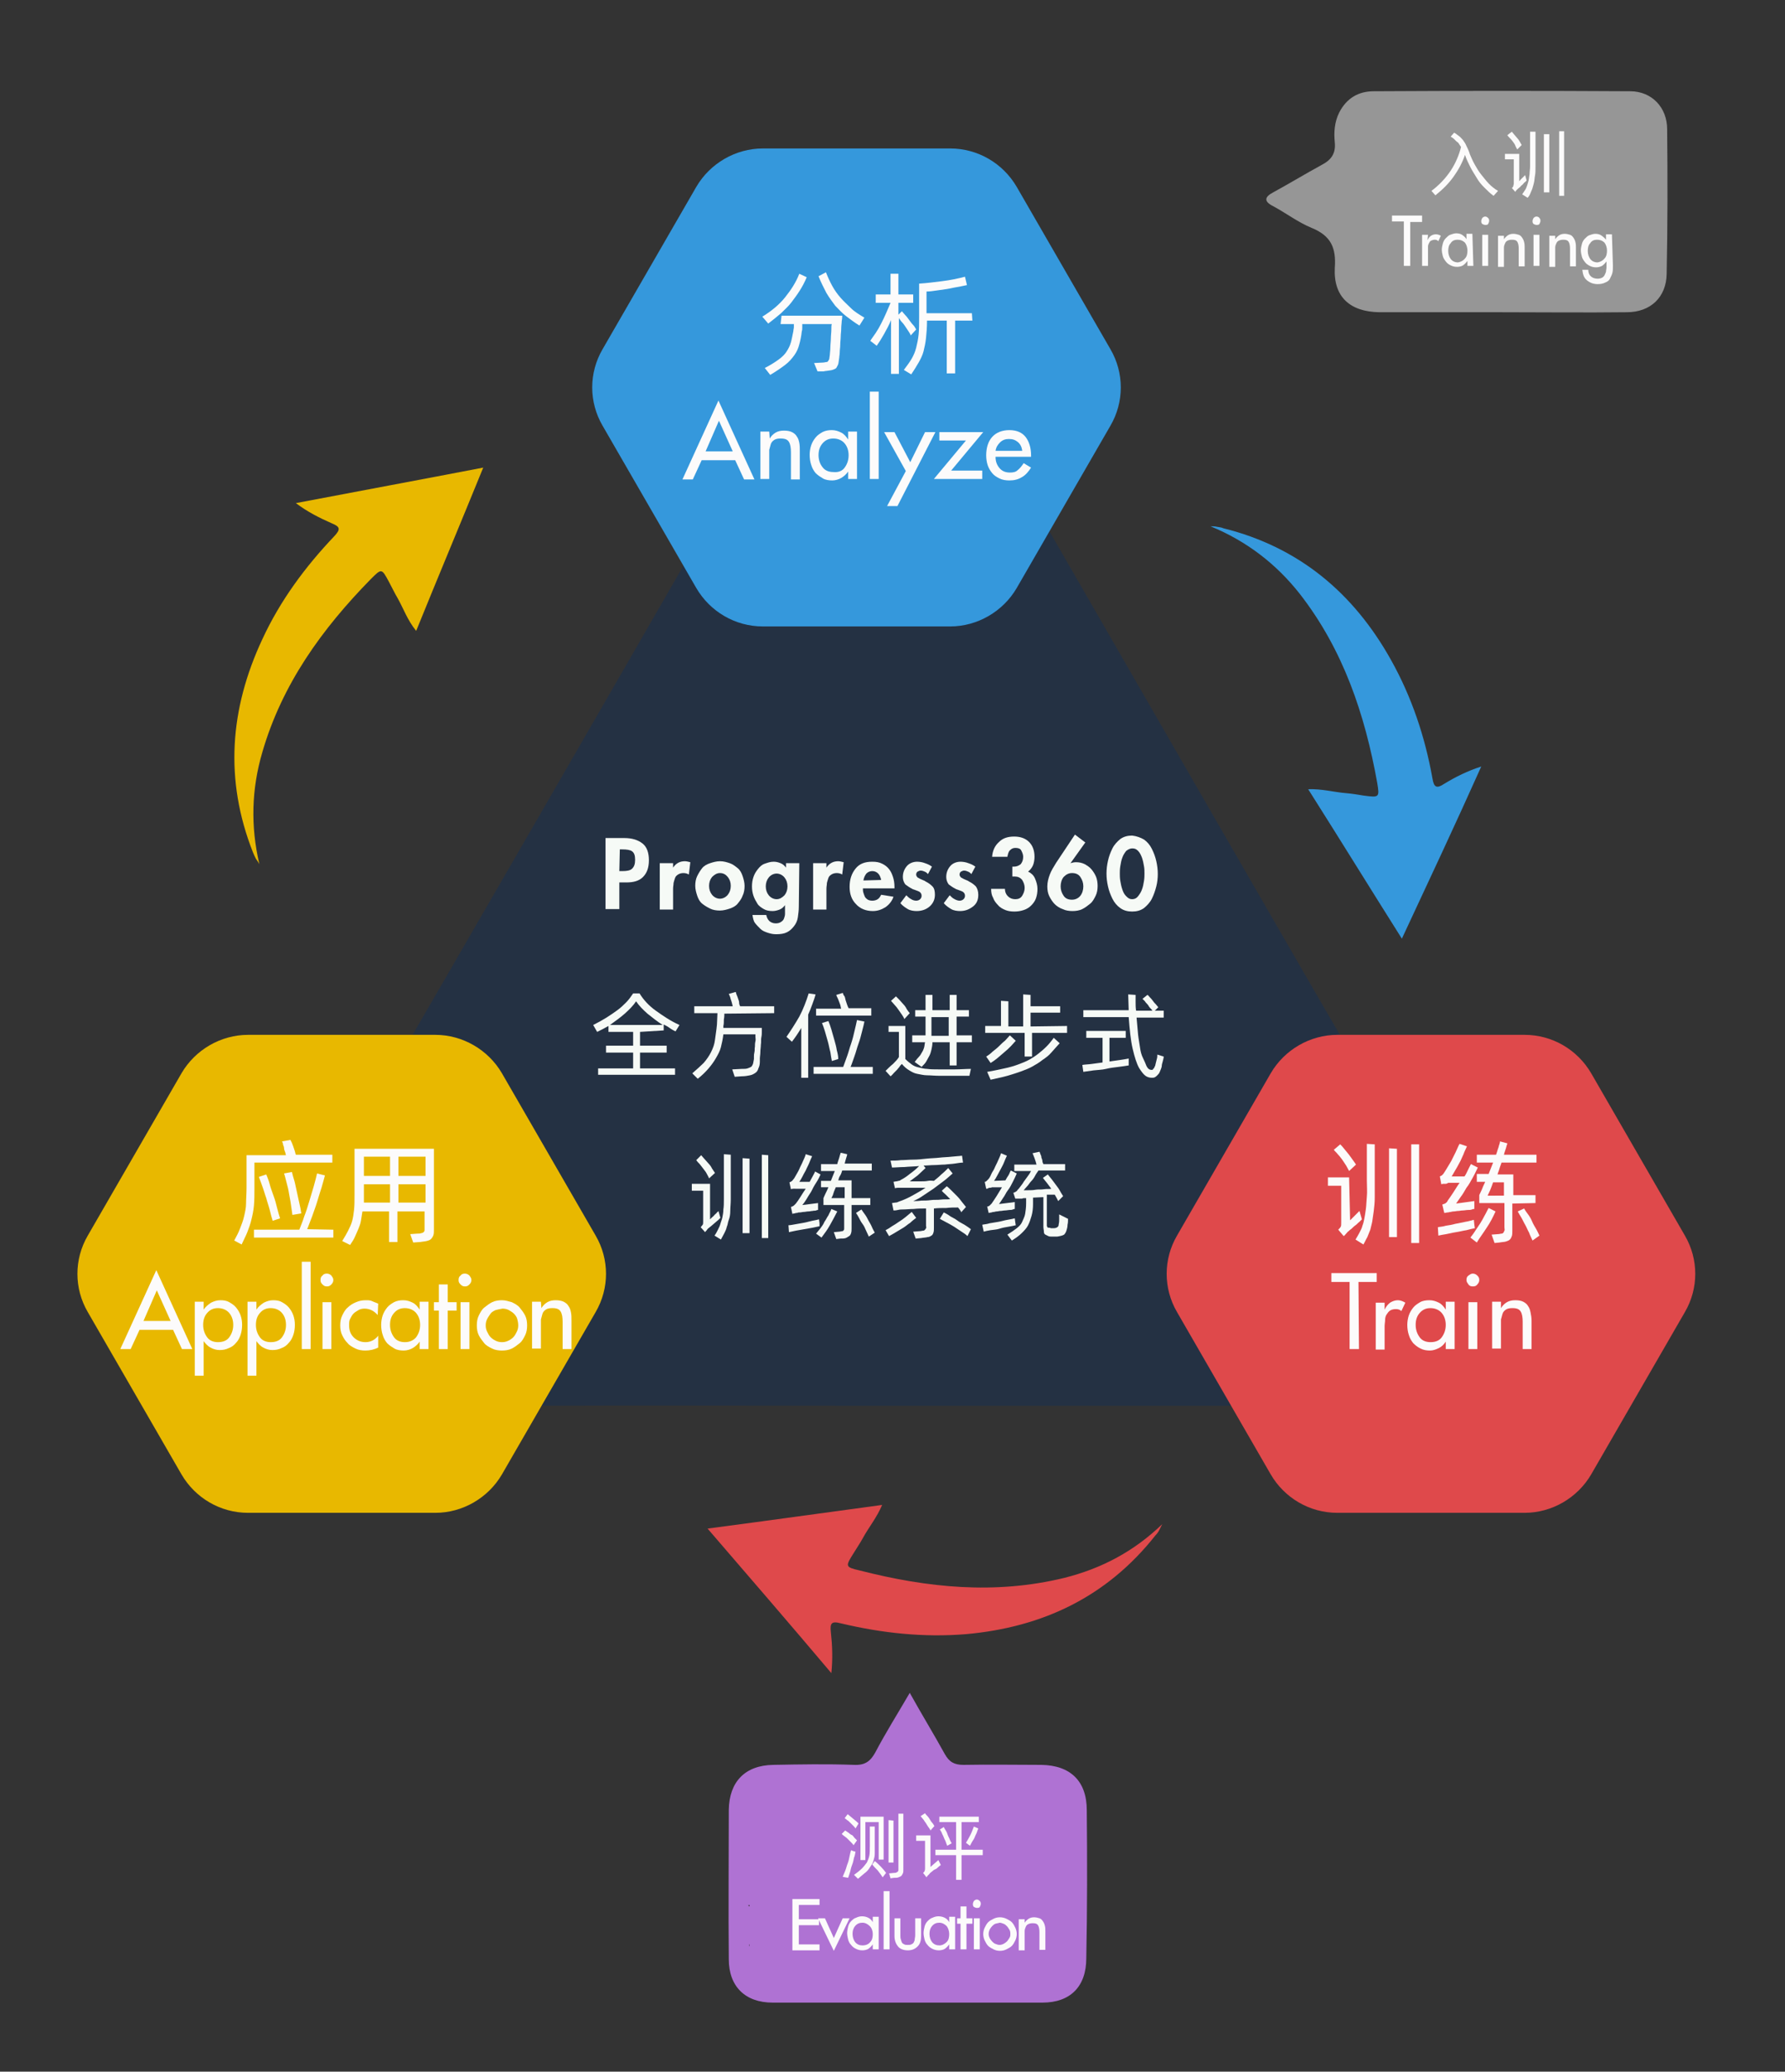 <?xml version="1.0" encoding="utf-8"?>
<!-- Generator: Adobe Illustrator 24.2.3, SVG Export Plug-In . SVG Version: 6.00 Build 0)  -->
<svg version="1.1" id="图层_1" xmlns="http://www.w3.org/2000/svg" xmlns:xlink="http://www.w3.org/1999/xlink" x="0px" y="0px"
	 viewBox="0 0 362 420" style="enable-background:new 0 0 362 420;" xml:space="preserve">
<rect x="0" y="0" width="362" height="420" fill="#333333" stroke="none"/>
<style type="text/css">
	.st0{fill:#3598DC;}
	.st1{fill:#E8B800;}
	.st2{fill:#DF494B;}
	.st3{fill:#243143;}
	.st4{fill:#969696;}
	.st5{fill:#AF72D3;}
	.st6{fill:#FCFBFB;}
	.st7{fill:#F6FAF6;}
</style>
<g>
	<path class="st0" d="M284.3,190.3c-6.5-10.3-12.6-20.2-19-30.3c2.8-0.1,5.2,0.6,7.7,0.8c1.2,0.1,2.4,0.3,3.6,0.5
		c3.1,0.4,3.2,0.4,2.7-2.6c-2.5-13.9-6.9-27-15.7-38.3c-4.8-6.1-10.8-10.7-18.1-13.7c0.5,0,0.9,0,1.3,0.1c0.5,0.1,0.9,0.1,1.3,0.3
		c15.3,3.8,26.4,13.1,34,26.7c4.2,7.5,6.9,15.6,8.4,24c0.3,1.9,0.9,2.1,2.4,1.1c2.3-1.4,4.7-2.6,7.5-3.5
		C295.3,166.8,289.9,178.3,284.3,190.3z"/>
</g>
<g>
	<path class="st1" d="M98,94.8c-4.6,11.3-9.1,22-13.6,33.1c-1.8-2.2-2.6-4.6-3.8-6.7c-0.6-1-1.1-2.1-1.7-3.2
		c-1.5-2.8-1.5-2.8-3.7-0.6c-9.9,10.1-18,21.3-22,35.1c-2.2,7.5-2.4,15-0.6,22.7c-0.2-0.4-0.5-0.8-0.7-1.1c-0.2-0.4-0.4-0.8-0.6-1.3
		c-5.8-14.7-4.7-29.1,1.9-43.2c3.6-7.8,8.7-14.7,14.6-20.9c1.3-1.4,1.2-1.9-0.5-2.6c-2.5-1.1-4.9-2.3-7.3-4.1
		C72.6,99.6,85,97.3,98,94.8z"/>
</g>
<g>
	<path class="st2" d="M143.5,309.9c12.1-1.6,23.6-3.2,35.4-4.8c-1.1,2.6-2.7,4.5-3.9,6.7c-0.6,1.1-1.3,2.1-1.9,3.1
		c-1.7,2.7-1.7,2.8,1.3,3.5c13.7,3.5,27.4,4.9,41.4,1.5c7.6-1.9,14.2-5.4,19.9-10.9c-0.2,0.4-0.4,0.8-0.6,1.2
		c-0.2,0.4-0.5,0.8-0.8,1.1c-9.8,12.4-22.8,18.6-38.4,20c-8.6,0.7-17-0.2-25.4-2.2c-1.9-0.5-2.2,0-2,1.8c0.3,2.7,0.4,5.4,0.1,8.3
		C160.5,329.6,152.2,320,143.5,309.9z"/>
</g>
<g>
	<path class="st3" d="M282.5,228.4c-24.5-42.2-48.8-84.5-73.2-126.8c-1.1-1.9-2.3-2.4-4.3-2.4c-18.1,0.1-36.3,0.1-54.4,0
		c-2.4,0-3.6,0.8-4.7,2.8c-24.1,41.9-48.3,83.8-72.6,125.7c-1.1,1.8-1,3.1,0,5c9.6,16.5,19.2,33,28.6,49.6c1.2,2.1,2.5,2.7,4.8,2.7
		c23.8-0.1,47.6,0,71.5,0s47.6,0,71.5,0c2.2,0,3.4-0.5,4.6-2.5c9.3-16.4,18.8-32.8,28.3-49.1C283.6,231.5,283.6,230.2,282.5,228.4z"
		/>
</g>
<g>
	<path class="st0" d="M192.7,30.1h-38c-5.5,0-10.7,3-13.5,7.8l-19,32.9c-2.8,4.8-2.8,10.7,0,15.5l19,32.9c2.8,4.8,7.9,7.8,13.5,7.8
		h38c5.5,0,10.7-3,13.5-7.8l19-32.9c2.8-4.8,2.8-10.7,0-15.5l-19-32.9C203.4,33.1,198.3,30.1,192.7,30.1z"/>
</g>
<g>
	<path class="st1" d="M88.3,209.8h-38c-5.5,0-10.7,3-13.5,7.8l-19,32.9c-2.8,4.8-2.8,10.7,0,15.5l19,32.9c2.8,4.8,7.9,7.8,13.5,7.8
		h38c5.5,0,10.7-3,13.5-7.8l19-32.9c2.8-4.8,2.8-10.7,0-15.5l-19-32.9C99,212.8,93.8,209.8,88.3,209.8z"/>
</g>
<g>
	<path class="st2" d="M309.2,209.8h-38c-5.5,0-10.7,3-13.5,7.8l-19,32.9c-2.8,4.8-2.8,10.7,0,15.5l19,32.9c2.8,4.8,7.9,7.8,13.5,7.8
		h38c5.5,0,10.7-3,13.5-7.8l19-32.9c2.8-4.8,2.8-10.7,0-15.5l-19-32.9C319.9,212.8,314.8,209.8,309.2,209.8z"/>
</g>
<g>
	<path class="st4" d="M338.1,26.2c0-4.4-3.1-7.7-7.5-7.7c-17.3-0.1-34.7-0.1-52,0c-3.1,0-5.5,1.4-7,4.3c-1,2-1.1,4.1-0.9,6.1
		c0.2,2.2-0.7,3.5-2.6,4.5c-3.3,1.8-6.6,3.8-9.9,5.6c-1.7,0.9-2,1.8,0,2.8c2.6,1.4,5.1,3.3,7.8,4.4c3.9,1.6,5,4,4.7,8.1
		c-0.3,5.9,3.1,8.9,9,9c8.2,0,16.3,0,24.5,0c8.6,0,17.2,0.1,25.7,0c4.9,0,8-3.1,8.1-7.7C338.2,45.8,338.2,36,338.1,26.2z"/>
</g>
<g>
	<path class="st5" d="M220.4,367c0-5.9-3.3-9.1-9.2-9.2c-5.3,0-10.5-0.1-15.8,0c-1.9,0-2.9-0.6-3.8-2.2c-2.2-4-4.6-7.9-7.1-12.4
		c-2.5,4.3-4.9,8.1-7,12.1c-1,1.8-2.1,2.6-4.3,2.5c-5.5-0.2-10.9-0.1-16.4,0c-5.7,0.1-8.9,3.4-9,9.1c0,10.1-0.1,20.2,0,30.3
		c0,5.5,3.3,8.8,8.9,8.8c18.2,0,36.5,0,54.7,0c5.7,0,8.9-3.3,8.9-9C220.5,387,220.5,377,220.4,367z M152,386.2v0.3
		c-0.1-0.1-0.2-0.1-0.3-0.2C151.8,386.3,151.9,386.2,152,386.2z M152,394.1v0.5C151.9,394.5,151.9,394.3,152,394.1z"/>
</g>
<g>
	<g>
		<path class="st6" d="M163.6,56.2c-0.4,1-0.9,1.9-1.4,2.7c-0.5,0.8-1.1,1.6-1.7,2.4s-1.4,1.5-2.1,2.2c-0.8,0.7-1.7,1.4-2.6,2.1
			l-1.2-1.4c1.8-1.1,3.4-2.4,4.6-3.9c1.2-1.5,2.2-3,2.9-4.8L163.6,56.2z M158.5,64h12.3c0,0.3,0,0.6-0.1,1.1c0,0.4-0.1,0.9-0.1,1.5
			s-0.1,1.1-0.1,1.6c0,0.6-0.1,1.1-0.1,1.7s-0.1,1-0.1,1.5s-0.1,0.8-0.1,1.1c-0.1,0.5-0.1,0.9-0.2,1.3c-0.1,0.3-0.3,0.6-0.4,0.8
			c-0.2,0.2-0.5,0.3-0.8,0.4s-0.7,0.1-1.2,0.2c-0.3,0-0.5,0.1-0.7,0.1c-0.2,0-0.4,0-0.6,0c-0.2,0-0.4,0-0.5,0l-0.7-1.7l1.8-0.1
			c0.3,0,0.5-0.1,0.7-0.1s0.3-0.1,0.4-0.3c0.1-0.1,0.2-0.3,0.2-0.5c0-0.2,0.1-0.5,0.1-0.8c0-0.3,0.1-0.8,0.1-1.4s0.1-1.2,0.1-1.8
			c0-0.6,0.1-1.2,0.1-1.8s0-0.9,0.1-1.1h-6c0,0.2,0,0.4,0,0.7s0,0.5-0.1,0.8c-0.1,1-0.3,1.9-0.5,2.6c-0.2,0.8-0.5,1.5-1,2.2
			c-0.5,0.7-1.1,1.4-1.9,2c-0.8,0.6-1.8,1.3-3,2l-1.1-1.4c1.2-0.6,2.1-1.2,2.8-1.7c0.7-0.5,1.3-1.1,1.6-1.6c0.4-0.6,0.7-1.2,0.9-1.9
			c0.2-0.7,0.3-1.4,0.5-2.3c0-0.3,0.1-0.5,0.1-0.8s0-0.5,0-0.6h-2.7L158.5,64L158.5,64z M167.5,55.2c0.4,1,0.8,1.9,1.3,2.8
			c0.5,0.9,1,1.6,1.7,2.4s1.4,1.4,2.1,2.1s1.7,1.3,2.7,1.9l-1,1.6c-1-0.6-1.9-1.3-2.7-1.9c-0.8-0.6-1.5-1.4-2.2-2.1
			c-0.6-0.8-1.2-1.6-1.8-2.6c-0.5-1-1.1-2.1-1.6-3.4L167.5,55.2z"/>
	</g>
	<g>
		<path class="st6" d="M184.7,68c-0.1-0.3-0.3-0.6-0.5-0.9s-0.4-0.6-0.6-0.9s-0.4-0.6-0.7-0.9s-0.4-0.6-0.6-0.8v11.3h-1.6V64.9
			c-0.4,1-0.9,1.9-1.4,2.8s-1,1.7-1.5,2.4l-1.3-1c0.3-0.5,0.7-1,1.1-1.6s0.8-1.3,1.1-1.9s0.7-1.4,1-2.1c0.3-0.7,0.6-1.4,0.9-2.1h-3
			v-1.7h3v-4.2l1.6,0v4.2h3v1.7h-3v2.4l0.7-0.7c0.2,0.2,0.4,0.5,0.7,0.8c0.3,0.3,0.5,0.6,0.8,1s0.5,0.7,0.8,1s0.4,0.6,0.6,0.9
			L184.7,68z M197.2,65h-3.5v10.7H192V65h-4c0,1.4-0.1,2.5-0.2,3.5s-0.3,1.9-0.5,2.7c-0.2,0.8-0.6,1.6-1,2.3
			c-0.4,0.7-0.9,1.5-1.5,2.4l-1.5-0.9c0.6-0.8,1.2-1.6,1.6-2.3c0.4-0.7,0.7-1.4,0.9-2.2s0.4-1.7,0.5-2.7c0.1-1,0.1-2.2,0.1-3.6v-6.7
			c1.6-0.1,3.1-0.3,4.7-0.5c1.6-0.2,3.1-0.5,4.6-0.9l0.4,1.7c-0.6,0.1-1.3,0.3-2,0.4s-1.4,0.3-2.1,0.4c-0.7,0.1-1.4,0.2-2.1,0.3
			c-0.7,0.1-1.3,0.2-2,0.2v4.4h9.2L197.2,65L197.2,65z"/>
	</g>
</g>
<g>
	<g>
		<path class="st6" d="M142.3,93.3l-1.8,3.9h-2.1l7.3-16l7.3,16h-2.1l-1.8-3.9L142.3,93.3L142.3,93.3z M145.8,85.3l-2.7,6.2h5.5
			L145.8,85.3z"/>
	</g>
	<g>
		<path class="st6" d="M156.1,88.9L156.1,88.9c0.3-0.5,0.7-0.9,1.2-1.2s1.1-0.4,1.7-0.4c0.6,0,1.2,0.1,1.6,0.3
			c0.4,0.2,0.8,0.5,1,0.9c0.3,0.4,0.4,0.8,0.5,1.3s0.1,1.1,0.1,1.7v5.7h-1.8v-5.5c0-0.9-0.1-1.6-0.4-2.1s-0.8-0.7-1.7-0.7
			c-0.6,0-1,0.1-1.3,0.3c-0.3,0.2-0.6,0.5-0.7,0.9c-0.1,0.4-0.2,0.7-0.3,1.1c0,0.4,0,0.9,0,1.5v4.4h-1.8v-9.6h1.8L156.1,88.9
			L156.1,88.9z"/>
	</g>
	<g>
		<path class="st6" d="M173.9,97.1H172v-1.5h0c-0.4,0.6-0.9,1-1.4,1.3s-1.2,0.5-1.8,0.5c-0.7,0-1.4-0.1-1.9-0.4s-1-0.6-1.5-1.1
			c-0.4-0.5-0.7-1-0.9-1.7c-0.2-0.6-0.3-1.3-0.3-2c0-0.6,0.1-1.3,0.3-1.9c0.2-0.6,0.5-1.1,0.9-1.6c0.4-0.5,0.9-0.8,1.4-1.1
			c0.6-0.3,1.2-0.4,1.9-0.4c0.7,0,1.3,0.2,1.9,0.5c0.6,0.3,1,0.8,1.4,1.4h0v-1.6h1.8V97.1z M171.3,94.8c0.5-0.7,0.8-1.5,0.8-2.5
			c0-1-0.3-1.8-0.8-2.4s-1.3-1-2.3-1c-0.9,0-1.6,0.3-2.2,1s-0.8,1.5-0.8,2.4c0,0.9,0.3,1.8,0.8,2.4c0.5,0.7,1.3,1,2.2,1
			C170,95.8,170.8,95.5,171.3,94.8z"/>
	</g>
	<g>
		<path class="st6" d="M178.2,97.1h-1.8V79.4h1.8V97.1z"/>
	</g>
	<g>
		<path class="st6" d="M179.3,87.6h2.1l3.2,6.1l3-6.1h2.1l-7.7,15h-2.1l3.8-7.1L179.3,87.6z"/>
	</g>
	<g>
		<path class="st6" d="M199.2,95.4v1.7h-9.8l6.5-7.8h-5.4v-1.7h8.9l-6.5,7.8H199.2z"/>
	</g>
	<g>
		<path class="st6" d="M201.9,92.7c0,0.9,0.3,1.6,0.8,2.2c0.5,0.6,1.2,0.9,2.1,0.9c0.7,0,1.2-0.1,1.6-0.5c0.4-0.3,0.8-0.8,1.2-1.4
			l1.5,0.9c-0.5,0.8-1.1,1.5-1.8,1.9c-0.8,0.5-1.6,0.7-2.6,0.7c-0.7,0-1.4-0.1-2-0.4s-1.1-0.6-1.5-1.1c-0.4-0.5-0.7-1-0.9-1.6
			c-0.2-0.6-0.3-1.3-0.3-2c0-1.5,0.4-2.8,1.2-3.7c0.8-0.9,2-1.4,3.5-1.4c1.5,0,2.6,0.5,3.3,1.4s1.1,2.2,1.1,3.7v0.3H201.9z
			 M207.3,91.3c-0.1-0.7-0.4-1.3-0.9-1.7c-0.5-0.4-1-0.6-1.8-0.6c-0.7,0-1.3,0.2-1.8,0.7s-0.8,1-0.9,1.7H207.3z"/>
	</g>
</g>
<g>
	<g>
		<path class="st6" d="M171.4,371.1c0.2,0.1,0.4,0.3,0.6,0.4s0.4,0.4,0.7,0.5s0.4,0.4,0.6,0.6s0.4,0.4,0.5,0.5l-0.7,1
			c-0.1-0.2-0.3-0.4-0.5-0.6c-0.2-0.2-0.4-0.4-0.6-0.6s-0.4-0.4-0.7-0.6s-0.4-0.3-0.6-0.5L171.4,371.1z M170.9,380.5
			c0.1-0.3,0.3-0.7,0.5-1.2s0.3-1,0.5-1.5s0.3-1,0.4-1.5c0.1-0.5,0.2-0.9,0.3-1.2l0.5,0.2l0.4,0.1c-0.1,0.4-0.1,0.8-0.3,1.2
			c-0.1,0.5-0.2,1-0.4,1.5s-0.3,1-0.4,1.4s-0.3,0.9-0.4,1.2L170.9,380.5z M171.9,367.8c0.1,0.1,0.3,0.2,0.5,0.4s0.4,0.3,0.6,0.5
			c0.2,0.2,0.4,0.3,0.6,0.5c0.2,0.2,0.4,0.3,0.5,0.5l-0.6,1c-0.1-0.2-0.3-0.4-0.5-0.6s-0.4-0.4-0.6-0.6c-0.2-0.2-0.4-0.4-0.6-0.5
			c-0.2-0.2-0.4-0.3-0.5-0.4L171.9,367.8z M173.2,380.1c0.7-0.5,1.2-0.9,1.6-1.3s0.7-0.8,1-1.2c0.2-0.4,0.4-0.9,0.5-1.4
			s0.1-1.2,0.1-2v-3.9l1,0v3.9c0,0.6,0,1.1,0,1.6c0,0.5-0.1,0.9-0.2,1.2c-0.1,0.4-0.2,0.7-0.4,1c-0.2,0.3-0.4,0.6-0.6,0.9
			s-0.5,0.6-0.9,0.9s-0.8,0.7-1.3,1.1L173.2,380.1z M178.2,369.4h-2.7v7.7h-1v-8.8h4.7v8.7h-1V369.4z M177.4,377.3
			c0.4,0.3,0.8,0.7,1.2,1.1c0.4,0.4,0.8,0.9,1.1,1.3l-0.7,0.9c-0.3-0.5-0.7-1-1-1.4c-0.4-0.4-0.8-0.8-1.1-1.2L177.4,377.3z
			 M181.2,369.1v8.5h-1V369L181.2,369.1z M181.3,379.7c0.2,0,0.4,0,0.5-0.1c0.1,0,0.2-0.1,0.3-0.2s0.1-0.2,0.1-0.3
			c0-0.1,0-0.3,0-0.5v-10.9l1,0V379c0,0.3,0,0.6-0.1,0.8c-0.1,0.2-0.2,0.4-0.3,0.5c-0.1,0.1-0.3,0.2-0.6,0.3
			c-0.2,0.1-0.5,0.1-0.9,0.1l-0.7,0.1l-0.3-1L181.3,379.7z"/>
	</g>
	<g>
		<path class="st6" d="M190.3,377.1l0.5,1c-0.1,0.1-0.3,0.2-0.5,0.4c-0.2,0.2-0.4,0.4-0.7,0.5s-0.5,0.4-0.7,0.5
			c-0.2,0.2-0.4,0.3-0.4,0.4c-0.1,0.1-0.2,0.2-0.3,0.3s-0.2,0.2-0.3,0.4l-0.7-0.9c0.3-0.2,0.4-0.5,0.4-0.9v-5.6h-1.8v-1.1h2.9v6.4
			L190.3,377.1z M188.7,371.1c-0.1-0.3-0.3-0.5-0.5-0.8s-0.3-0.5-0.5-0.8c-0.2-0.2-0.3-0.5-0.5-0.7c-0.2-0.2-0.3-0.4-0.5-0.6
			l0.9-0.6c0.1,0.2,0.3,0.4,0.5,0.6s0.4,0.5,0.5,0.7s0.3,0.5,0.5,0.7c0.2,0.2,0.3,0.5,0.4,0.6L188.7,371.1z M199.3,376.1H195v5h-1.1
			v-5h-4.2V375h4.2v-5.6h-3.4v-1.1h8v1.1H195v5.6h4.3L199.3,376.1L199.3,376.1z M191.4,370.4c0.1,0.2,0.2,0.4,0.4,0.7
			s0.3,0.6,0.4,0.9c0.1,0.3,0.3,0.6,0.4,0.9c0.1,0.3,0.3,0.6,0.4,0.8l-0.9,0.5c-0.1-0.2-0.2-0.5-0.3-0.8s-0.3-0.6-0.4-0.9
			s-0.3-0.6-0.4-0.9s-0.3-0.5-0.4-0.7L191.4,370.4z M195.9,373.6c0.3-0.5,0.6-1,0.9-1.6s0.5-1.2,0.7-1.7l0.9,0.4
			c-0.1,0.2-0.2,0.5-0.3,0.8s-0.3,0.6-0.4,0.9s-0.3,0.6-0.5,0.9s-0.3,0.6-0.5,0.9L195.9,373.6z"/>
	</g>
</g>
<g>
	<g>
		<path class="st6" d="M160.7,385h5.5v1.2h-4.2v2.9h4.1v1.2h-4.1v3.9h4.2v1.2h-5.5V385z"/>
	</g>
	<g>
		<path class="st6" d="M169.1,392.9l1.8-4h1.4l-3.2,6.6l-3.2-6.6h1.4L169.1,392.9z"/>
	</g>
	<g>
		<path class="st6" d="M178.2,395.2H177v-1h0c-0.3,0.4-0.6,0.7-0.9,0.9s-0.8,0.3-1.2,0.3c-0.5,0-0.9-0.1-1.3-0.3
			c-0.4-0.2-0.7-0.4-1-0.8c-0.3-0.3-0.5-0.7-0.6-1.1c-0.1-0.4-0.2-0.9-0.2-1.3c0-0.4,0.1-0.9,0.2-1.3s0.3-0.8,0.6-1.1s0.6-0.6,1-0.7
			c0.4-0.2,0.8-0.3,1.2-0.3c0.5,0,0.9,0.1,1.3,0.3s0.7,0.5,0.9,0.9h0v-1.1h1.2L178.2,395.2L178.2,395.2z M176.5,393.7
			c0.4-0.4,0.5-1,0.5-1.6c0-0.6-0.2-1.2-0.6-1.6s-0.9-0.7-1.5-0.7c-0.6,0-1.1,0.2-1.5,0.7s-0.5,1-0.5,1.6c0,0.6,0.2,1.2,0.5,1.6
			c0.4,0.5,0.9,0.7,1.5,0.7C175.7,394.4,176.2,394.1,176.5,393.7z"/>
	</g>
	<g>
		<path class="st6" d="M180.4,395.2h-1.2v-11.8h1.2V395.2z"/>
	</g>
	<g>
		<path class="st6" d="M182.6,388.9v3.5c0,0.3,0,0.5,0.1,0.8s0.1,0.4,0.2,0.6c0.1,0.2,0.3,0.3,0.5,0.4s0.4,0.1,0.7,0.1
			s0.5,0,0.7-0.1c0.2-0.1,0.4-0.2,0.5-0.4c0.1-0.2,0.2-0.4,0.2-0.6s0.1-0.5,0.1-0.8v-3.5h1.2v3.6c0,0.9-0.2,1.6-0.7,2.1
			s-1.1,0.8-2,0.8s-1.6-0.3-2-0.8s-0.7-1.2-0.7-2.1v-3.6H182.6z"/>
	</g>
	<g>
		<path class="st6" d="M193.7,395.2h-1.2v-1h0c-0.3,0.4-0.6,0.7-0.9,0.9s-0.8,0.3-1.2,0.3c-0.5,0-0.9-0.1-1.3-0.3
			c-0.4-0.2-0.7-0.4-1-0.8c-0.3-0.3-0.5-0.7-0.6-1.1c-0.1-0.4-0.2-0.9-0.2-1.3c0-0.4,0.1-0.9,0.2-1.3c0.1-0.4,0.3-0.8,0.6-1.1
			s0.6-0.6,1-0.7c0.4-0.2,0.8-0.3,1.2-0.3c0.5,0,0.9,0.1,1.3,0.3s0.7,0.5,0.9,0.9h0v-1.1h1.2L193.7,395.2L193.7,395.2z M192,393.7
			c0.4-0.4,0.5-1,0.5-1.6c0-0.6-0.2-1.2-0.5-1.6c-0.4-0.4-0.9-0.7-1.5-0.7c-0.6,0-1.1,0.2-1.5,0.7s-0.5,1-0.5,1.6
			c0,0.6,0.2,1.2,0.5,1.6c0.4,0.5,0.9,0.7,1.5,0.7C191.1,394.4,191.6,394.1,192,393.7z"/>
	</g>
	<g>
		<path class="st6" d="M196,395.2h-1.2V390h-0.7v-1.1h0.7v-2.4h1.2v2.4h1.2v1.1H196V395.2z"/>
	</g>
	<g>
		<path class="st6" d="M198.7,385.4c0.2,0.2,0.2,0.4,0.2,0.6s-0.1,0.4-0.2,0.6s-0.4,0.2-0.6,0.2s-0.4-0.1-0.6-0.2
			c-0.2-0.2-0.2-0.4-0.2-0.6c0-0.2,0.1-0.4,0.2-0.6c0.2-0.2,0.4-0.3,0.6-0.3C198.3,385.1,198.5,385.2,198.7,385.4z M198.7,395.2
			h-1.2v-6.3h1.2V395.2z"/>
	</g>
	<g>
		<path class="st6" d="M204.1,389c0.4,0.2,0.8,0.4,1.1,0.7s0.5,0.7,0.7,1.1s0.3,0.9,0.3,1.3s-0.1,0.9-0.3,1.3s-0.4,0.8-0.7,1.1
			c-0.3,0.3-0.7,0.5-1.1,0.7c-0.4,0.2-0.8,0.3-1.3,0.3c-0.5,0-0.9-0.1-1.3-0.3c-0.4-0.2-0.8-0.4-1.1-0.7s-0.5-0.7-0.7-1.1
			c-0.2-0.4-0.3-0.9-0.3-1.3s0.1-0.9,0.3-1.3s0.4-0.8,0.7-1.1c0.3-0.3,0.7-0.5,1.1-0.7c0.4-0.2,0.8-0.3,1.3-0.3
			C203.2,388.7,203.7,388.8,204.1,389z M201.9,390c-0.3,0.1-0.5,0.3-0.7,0.5c-0.2,0.2-0.4,0.5-0.5,0.7c-0.1,0.3-0.2,0.5-0.2,0.9
			c0,0.3,0.1,0.6,0.2,0.8s0.3,0.5,0.5,0.7c0.2,0.2,0.4,0.4,0.7,0.5c0.3,0.1,0.5,0.2,0.8,0.2c0.3,0,0.6-0.1,0.8-0.2s0.5-0.3,0.7-0.5
			s0.3-0.4,0.5-0.7s0.2-0.5,0.2-0.8c0-0.3,0-0.6-0.2-0.9s-0.3-0.5-0.5-0.7s-0.4-0.4-0.7-0.5c-0.3-0.1-0.5-0.2-0.8-0.2
			C202.5,389.9,202.2,389.9,201.9,390z"/>
	</g>
	<g>
		<path class="st6" d="M207.8,389.8L207.8,389.8c0.2-0.3,0.5-0.6,0.8-0.8s0.7-0.3,1.1-0.3c0.4,0,0.8,0.1,1.1,0.2s0.5,0.3,0.7,0.6
			s0.3,0.5,0.4,0.9s0.1,0.7,0.1,1.1v3.8h-1.2v-3.6c0-0.6-0.1-1.1-0.3-1.4c-0.2-0.3-0.5-0.4-1.1-0.4c-0.4,0-0.7,0.1-0.9,0.2
			s-0.4,0.3-0.5,0.6c-0.1,0.2-0.2,0.5-0.2,0.8c0,0.3,0,0.6,0,1v2.9h-1.2v-6.3h1.2L207.8,389.8L207.8,389.8z"/>
	</g>
</g>
<g>
	<g>
		<g>
			<path class="st6" d="M303.8,38.7l-0.9,1c-0.7-0.5-1.3-1.1-1.9-1.7c-0.6-0.6-1.1-1.2-1.5-1.9s-0.9-1.4-1.3-2.2s-0.8-1.6-1.1-2.5
				c-0.5,1.5-1.3,3-2.3,4.4c-1,1.4-2.2,2.6-3.7,3.8l-0.8-0.9c1.6-1.2,2.9-2.6,3.9-4.1s1.7-3.2,2.1-4.8c-0.1-0.2-0.3-0.4-0.4-0.6
				c-0.1-0.2-0.3-0.4-0.5-0.5c-0.2-0.2-0.3-0.3-0.5-0.5s-0.4-0.3-0.7-0.5l0.7-0.8c0.4,0.2,0.7,0.5,1,0.7s0.5,0.5,0.8,0.8
				c0.2,0.3,0.5,0.7,0.7,1.2c0.2,0.4,0.5,1,0.7,1.7c0.3,0.7,0.6,1.4,1,2.1c0.4,0.7,0.8,1.4,1.3,2s1,1.3,1.6,1.9
				C302.5,37.8,303.1,38.3,303.8,38.7z"/>
		</g>
		<g>
			<path class="st6" d="M308,36.8c0.1-0.1,0.2-0.1,0.3-0.3c0.1-0.1,0.3-0.3,0.4-0.4c0.1-0.1,0.3-0.3,0.4-0.4s0.2-0.2,0.2-0.2
				l0.3,1.1c-0.1,0.1-0.2,0.2-0.3,0.3c-0.2,0.1-0.3,0.3-0.5,0.5s-0.4,0.3-0.5,0.5c-0.2,0.1-0.3,0.3-0.4,0.3
				c-0.1,0.1-0.2,0.2-0.3,0.3c-0.1,0.1-0.2,0.2-0.3,0.4l-0.7-0.8c0.2-0.1,0.3-0.3,0.3-0.4s0.1-0.3,0.1-0.5v-4.9h-1.8v-1.1h2.9V36.8z
				 M306.6,26.7c0.2,0.2,0.3,0.4,0.5,0.6c0.2,0.2,0.4,0.5,0.6,0.7c0.2,0.2,0.4,0.5,0.5,0.7s0.3,0.5,0.4,0.7l-0.9,0.9
				c-0.1-0.2-0.3-0.5-0.4-0.8s-0.3-0.5-0.5-0.8c-0.2-0.3-0.4-0.5-0.6-0.7s-0.4-0.4-0.5-0.6L306.6,26.7z M308.7,39.4
				c0.2-0.3,0.4-0.6,0.6-0.9s0.3-0.6,0.4-0.9s0.2-0.6,0.3-1c0.1-0.4,0.1-0.8,0.2-1.3c0-0.5,0.1-1,0.1-1.6c0-0.6,0-1.3,0-2.1v-4.9
				l1.1,0v4.8c0,0.9,0,1.6,0,2.3c0,0.7,0,1.3-0.1,1.8s-0.1,1-0.2,1.4c-0.1,0.4-0.2,0.8-0.3,1.1c-0.1,0.4-0.3,0.7-0.4,1
				s-0.3,0.7-0.6,1L308.7,39.4z M314.2,27.2V39h-1.1V27.2L314.2,27.2z M317.2,26.6v13.1h-1V26.6L317.2,26.6z"/>
		</g>
	</g>
	<g>
		<g>
			<path class="st6" d="M286,53.9h-1.3v-9h-2.4v-1.2h6.1V45H286L286,53.9L286,53.9z"/>
		</g>
		<g>
			<path class="st6" d="M289.5,48.7L289.5,48.7c0.2-0.4,0.4-0.7,0.7-0.9c0.3-0.2,0.7-0.3,1-0.3c0.3,0,0.7,0.1,1,0.3l-0.5,1.1
				c-0.2-0.2-0.4-0.3-0.7-0.3c-0.3,0-0.6,0.1-0.8,0.2s-0.3,0.3-0.4,0.5s-0.2,0.4-0.2,0.7s0,0.5,0,0.8v3.1h-1.2v-6.3h1.2L289.5,48.7
				L289.5,48.7z"/>
		</g>
		<g>
			<path class="st6" d="M298.8,53.9h-1.2v-1h0c-0.3,0.4-0.6,0.7-0.9,0.9s-0.8,0.3-1.2,0.3c-0.5,0-0.9-0.1-1.3-0.3
				c-0.4-0.2-0.7-0.4-1-0.8s-0.5-0.7-0.6-1.1s-0.2-0.8-0.2-1.3c0-0.4,0.1-0.8,0.2-1.2c0.1-0.4,0.3-0.8,0.6-1.1s0.6-0.6,0.9-0.7
				s0.8-0.3,1.2-0.3c0.5,0,0.9,0.1,1.2,0.3s0.7,0.5,0.9,0.9h0v-1.1h1.2L298.8,53.9L298.8,53.9z M297.1,52.4c0.4-0.4,0.5-1,0.5-1.6
				c0-0.6-0.2-1.2-0.5-1.6c-0.4-0.4-0.9-0.6-1.5-0.6c-0.6,0-1.1,0.2-1.4,0.7c-0.4,0.4-0.5,1-0.5,1.6c0,0.6,0.2,1.2,0.5,1.6
				s0.8,0.7,1.5,0.7C296.2,53.1,296.7,52.9,297.1,52.4z"/>
		</g>
		<g>
			<path class="st6" d="M301.8,44.2c0.2,0.2,0.2,0.4,0.2,0.6c0,0.2-0.1,0.4-0.2,0.6s-0.4,0.2-0.6,0.2c-0.2,0-0.4-0.1-0.6-0.2
				c-0.2-0.2-0.2-0.4-0.2-0.6s0.1-0.4,0.2-0.6c0.2-0.2,0.4-0.3,0.6-0.3S301.6,44,301.8,44.2z M301.8,53.9h-1.2v-6.3h1.2V53.9z"/>
		</g>
		<g>
			<path class="st6" d="M305,48.5L305,48.5c0.2-0.3,0.5-0.6,0.8-0.8c0.3-0.2,0.7-0.3,1.1-0.3c0.4,0,0.8,0.1,1.1,0.2
				c0.3,0.1,0.5,0.3,0.7,0.6c0.2,0.3,0.3,0.5,0.4,0.9s0.1,0.7,0.1,1.1v3.8h-1.2v-3.6c0-0.6-0.1-1.1-0.3-1.4s-0.5-0.4-1.1-0.4
				c-0.4,0-0.7,0.1-0.9,0.2c-0.2,0.1-0.4,0.3-0.5,0.6c-0.1,0.2-0.2,0.5-0.2,0.8s0,0.6,0,1v2.9h-1.2v-6.3h1.2L305,48.5L305,48.5z"/>
		</g>
		<g>
			<path class="st6" d="M312.2,44.2c0.2,0.2,0.2,0.4,0.2,0.6c0,0.2-0.1,0.4-0.2,0.6s-0.4,0.2-0.6,0.2c-0.2,0-0.4-0.1-0.6-0.2
				c-0.2-0.2-0.2-0.4-0.2-0.6s0.1-0.4,0.2-0.6c0.2-0.2,0.4-0.3,0.6-0.3S312.1,44,312.2,44.2z M312.3,53.9H311v-6.3h1.2V53.9z"/>
		</g>
		<g>
			<path class="st6" d="M315.4,48.5L315.4,48.5c0.2-0.3,0.5-0.6,0.8-0.8c0.3-0.2,0.7-0.3,1.1-0.3c0.4,0,0.8,0.1,1.1,0.2
				c0.3,0.1,0.5,0.3,0.7,0.6c0.2,0.3,0.3,0.5,0.4,0.9s0.1,0.7,0.1,1.1v3.8h-1.2v-3.6c0-0.6-0.1-1.1-0.3-1.4s-0.5-0.4-1.1-0.4
				c-0.4,0-0.7,0.1-0.9,0.2c-0.2,0.1-0.4,0.3-0.5,0.6c-0.1,0.2-0.2,0.5-0.2,0.8s0,0.6,0,1v2.9h-1.2v-6.3h1.2L315.4,48.5L315.4,48.5z
				"/>
		</g>
		<g>
			<path class="st6" d="M327.1,53.8c0,0.6,0,1.1-0.1,1.5s-0.3,0.8-0.5,1.2s-0.5,0.6-1,0.8c-0.4,0.2-0.9,0.3-1.5,0.3
				c-0.9,0-1.6-0.3-2.2-0.8c-0.6-0.5-0.8-1.2-0.9-2.1h1.2c0,0.6,0.2,1,0.5,1.3s0.8,0.5,1.4,0.5c0.4,0,0.7-0.1,0.9-0.2
				s0.4-0.3,0.5-0.5c0.1-0.2,0.2-0.4,0.3-0.7c0-0.3,0.1-0.6,0.1-0.9V53h0c-0.3,0.4-0.6,0.7-0.9,0.9c-0.4,0.2-0.8,0.3-1.2,0.3
				c-0.5,0-0.9-0.1-1.3-0.3s-0.7-0.4-1-0.8s-0.5-0.7-0.6-1.1s-0.2-0.8-0.2-1.3c0-0.4,0.1-0.8,0.2-1.2c0.1-0.4,0.3-0.8,0.6-1.1
				s0.6-0.6,0.9-0.7s0.8-0.3,1.2-0.3c0.5,0,0.9,0.1,1.2,0.3s0.7,0.5,1,0.9h0v-1.1h1.2L327.1,53.8L327.1,53.8z M325.4,52.4
				c0.4-0.4,0.5-1,0.5-1.6c0-0.6-0.2-1.2-0.5-1.6c-0.4-0.4-0.9-0.6-1.5-0.6c-0.6,0-1.1,0.2-1.4,0.7c-0.4,0.4-0.5,1-0.5,1.6
				c0,0.6,0.2,1.2,0.5,1.6s0.8,0.7,1.5,0.7C324.5,53.1,325,52.9,325.4,52.4z"/>
		</g>
	</g>
</g>
<g>
	<g>
		<path class="st6" d="M273.8,247.4c0.1-0.1,0.2-0.2,0.4-0.4s0.4-0.4,0.6-0.6c0.2-0.2,0.4-0.4,0.6-0.6c0.2-0.2,0.3-0.3,0.3-0.3
			l0.5,1.7c-0.1,0.1-0.3,0.3-0.5,0.5c-0.3,0.2-0.5,0.5-0.8,0.7s-0.6,0.5-0.8,0.7c-0.3,0.2-0.5,0.4-0.6,0.5c-0.2,0.1-0.3,0.3-0.5,0.5
			c-0.2,0.2-0.3,0.4-0.5,0.5l-1.1-1.3c0.2-0.2,0.4-0.4,0.5-0.6s0.1-0.4,0.1-0.8v-7.5h-2.7v-1.7h4.3L273.8,247.4L273.8,247.4z
			 M271.8,232c0.2,0.2,0.5,0.5,0.8,0.9s0.6,0.7,0.9,1.1c0.3,0.4,0.6,0.8,0.8,1.1c0.3,0.4,0.5,0.7,0.7,1l-1.4,1.3
			c-0.2-0.4-0.4-0.7-0.6-1.1c-0.3-0.4-0.5-0.8-0.8-1.2s-0.6-0.8-0.9-1.1c-0.3-0.4-0.6-0.6-0.8-0.9L271.8,232z M274.9,251.3
			c0.3-0.5,0.6-1,0.8-1.4s0.5-0.9,0.6-1.4c0.2-0.5,0.3-1,0.4-1.5s0.2-1.2,0.3-1.9s0.1-1.5,0.2-2.5s0-2,0-3.3v-7.4l1.6,0.1v7.3
			c0,1.3,0,2.5,0,3.5s-0.1,1.9-0.2,2.7c-0.1,0.8-0.2,1.5-0.3,2.1s-0.3,1.2-0.4,1.7c-0.2,0.5-0.4,1-0.6,1.5c-0.3,0.5-0.5,1-0.8,1.5
			L274.9,251.3z M283.3,232.9v17.9h-1.6v-18L283.3,232.9z M287.8,232v20h-1.6v-20L287.8,232z"/>
	</g>
	<g>
		<path class="st6" d="M299.1,249c-0.5,0.1-1,0.2-1.7,0.4c-0.7,0.1-1.4,0.3-2.1,0.4s-1.4,0.3-2,0.4s-1.2,0.2-1.6,0.3l-0.1-1.7
			c0.4-0.1,1-0.1,1.6-0.3c0.7-0.1,1.3-0.2,2-0.4c0.7-0.1,1.4-0.3,2-0.4c0.7-0.1,1.2-0.3,1.7-0.4l0.1,1L299.1,249z M293.2,240
			c-0.1,0-0.3,0-0.4,0s-0.3,0-0.5,0.1l-0.3-1.6c0.2-0.1,0.4-0.2,0.4-0.2s0.2-0.2,0.3-0.3c0.2-0.3,0.4-0.6,0.7-1.1s0.6-1,0.9-1.5
			c0.3-0.6,0.6-1.2,0.9-1.8s0.5-1.2,0.8-1.7l1.5,0.5c-0.2,0.5-0.5,1-0.7,1.6c-0.3,0.6-0.5,1.2-0.8,1.7c-0.3,0.6-0.6,1.1-0.9,1.6
			c-0.3,0.5-0.5,0.9-0.7,1.2c0.1,0,0.3,0,0.5,0s0.5,0,0.7,0c0.3,0,0.5,0,0.8,0c0.3,0,0.5,0,0.6,0c0.3-0.4,0.5-0.9,0.7-1.3
			c0.2-0.4,0.4-0.8,0.6-1.2l1.4,0.7c-0.3,0.6-0.6,1.3-1,2s-0.8,1.5-1.3,2.1c-0.4,0.7-0.8,1.4-1.2,1.9c-0.4,0.6-0.7,1-0.9,1.3
			l3.7-0.5l0,1.6c-0.1,0-0.3,0-0.5,0.1s-0.5,0.1-0.8,0.1s-0.7,0.1-1,0.1c-0.4,0-0.7,0.1-1,0.1c-0.3,0-0.6,0.1-0.9,0.1
			c-0.3,0-0.5,0.1-0.6,0.1c-0.2,0-0.4,0.1-0.6,0.1s-0.4,0.1-0.7,0.1l-0.4-1.7c0.3-0.1,0.6-0.2,0.7-0.3s0.3-0.2,0.4-0.5
			c0.3-0.4,0.7-1,1.1-1.6s0.8-1.3,1.3-2c-0.2,0-0.5,0-0.8,0c-0.3,0-0.5,0-0.8,0c-0.3,0-0.5,0-0.7,0C293.4,240,293.2,240,293.2,240z
			 M303.3,245.6c-0.5,1.1-1.1,2.3-1.8,3.3c-0.7,1.1-1.4,2-2,3l-1.3-1c0.3-0.4,0.7-0.9,1-1.4s0.7-1,1-1.5s0.6-1,0.9-1.6
			c0.3-0.5,0.5-1,0.8-1.5L303.3,245.6z M306.7,244v5.5c0,0.5,0,0.8-0.1,1.1c-0.1,0.3-0.2,0.5-0.4,0.7s-0.5,0.3-0.8,0.4
			c-0.3,0.1-0.8,0.1-1.3,0.2l-1,0.1l-0.6-1.7l1.3-0.1c0.3,0,0.5-0.1,0.7-0.1c0.2,0,0.3-0.1,0.4-0.2c0.1-0.1,0.1-0.3,0.2-0.4
			s0-0.4,0-0.7v-4.9h-5.1v-1.6c0.1-0.3,0.3-0.6,0.5-1.1c0.2-0.5,0.4-1,0.7-1.6h-1.7v-1.6h2.4l0.9-2.3h-3.3v-1.6h3.9
			c0.2-0.5,0.3-1,0.5-1.5c0.1-0.5,0.3-0.8,0.3-1.2l1.5,0.4c-0.1,0.3-0.2,0.6-0.3,1c-0.1,0.4-0.3,0.8-0.4,1.3h6.6v1.6h-7.1
			c-0.1,0.4-0.3,0.8-0.4,1.2c-0.1,0.4-0.3,0.8-0.4,1.2h3.2v4.2h4.5v1.6L306.7,244L306.7,244z M305,242.3v-2.6h-2.2
			c-0.2,0.6-0.4,1.1-0.6,1.6c-0.2,0.5-0.4,0.8-0.5,1.1H305z M309.1,245c0.2,0.4,0.5,0.8,0.8,1.2s0.6,0.9,0.8,1.4s0.5,1,0.8,1.5
			s0.5,1,0.7,1.4l-1.4,1c-0.2-0.5-0.5-1-0.7-1.6c-0.3-0.5-0.5-1.1-0.8-1.6c-0.3-0.5-0.5-1-0.8-1.5s-0.5-0.8-0.7-1.2L309.1,245z"/>
	</g>
</g>
<g>
	<g>
		<path class="st6" d="M275.6,273.5h-1.9v-13.6H270v-1.8h9.2v1.8h-3.7L275.6,273.5L275.6,273.5z"/>
	</g>
	<g>
		<path class="st6" d="M280.8,265.5L280.8,265.5c0.3-0.6,0.6-1,1.1-1.4c0.5-0.3,1-0.5,1.6-0.5c0.5,0,1,0.2,1.5,0.5l-0.8,1.7
			c-0.3-0.3-0.7-0.4-1.1-0.4c-0.5,0-0.9,0.1-1.2,0.3s-0.5,0.5-0.7,0.8c-0.2,0.3-0.3,0.7-0.3,1.1s-0.1,0.8-0.1,1.3v4.7H279v-9.5h1.8
			L280.8,265.5L280.8,265.5z"/>
	</g>
	<g>
		<path class="st6" d="M295,273.5h-1.8V272h0c-0.4,0.6-0.8,1-1.4,1.3s-1.2,0.5-1.8,0.5c-0.7,0-1.3-0.1-1.9-0.4s-1-0.6-1.5-1.1
			c-0.4-0.5-0.7-1-0.9-1.7c-0.2-0.6-0.3-1.3-0.3-2c0-0.6,0.1-1.3,0.3-1.9c0.2-0.6,0.5-1.1,0.9-1.6c0.4-0.5,0.9-0.8,1.4-1.1
			s1.2-0.4,1.9-0.4c0.7,0,1.3,0.2,1.9,0.5c0.6,0.3,1,0.8,1.4,1.4h0v-1.6h1.8V273.5z M292.4,271.1c0.5-0.7,0.8-1.5,0.8-2.5
			c0-1-0.3-1.8-0.8-2.4s-1.3-1-2.3-1c-0.9,0-1.6,0.3-2.2,1s-0.8,1.5-0.8,2.4c0,1,0.3,1.8,0.8,2.5c0.5,0.7,1.3,1,2.2,1
			C291.1,272.1,291.9,271.8,292.4,271.1z"/>
	</g>
	<g>
		<path class="st6" d="M299.6,258.6c0.3,0.3,0.4,0.5,0.4,0.9c0,0.3-0.1,0.6-0.4,0.9c-0.2,0.3-0.5,0.4-0.9,0.4s-0.7-0.1-0.9-0.4
			s-0.4-0.5-0.4-0.9c0-0.4,0.1-0.7,0.4-0.9s0.5-0.4,0.9-0.4S299.4,258.4,299.6,258.6z M299.6,273.5h-1.8v-9.5h1.8V273.5z"/>
	</g>
	<g>
		<path class="st6" d="M304.4,265.2L304.4,265.2c0.3-0.5,0.7-0.9,1.2-1.2s1.1-0.4,1.7-0.4c0.7,0,1.2,0.1,1.6,0.3
			c0.4,0.2,0.8,0.5,1,0.9c0.3,0.4,0.4,0.8,0.5,1.3s0.2,1,0.2,1.7v5.7h-1.8V268c0-0.9-0.1-1.6-0.4-2.1s-0.8-0.7-1.7-0.7
			c-0.6,0-1,0.1-1.3,0.3c-0.3,0.2-0.6,0.5-0.7,0.9s-0.2,0.7-0.3,1.1c0,0.4,0,0.9,0,1.5v4.4h-1.8v-9.5h1.8L304.4,265.2L304.4,265.2z"
			/>
	</g>
</g>
<g>
	<g>
		<path class="st6" d="M51.6,240.8c0,1.4,0,2.5-0.1,3.6s-0.3,2-0.5,2.8c-0.2,0.9-0.5,1.7-0.8,2.5s-0.8,1.7-1.2,2.6l-1.5-0.8
			c0.5-0.9,0.9-1.7,1.2-2.5c0.3-0.8,0.6-1.5,0.8-2.4s0.4-1.7,0.4-2.6s0.1-2,0.1-3.2v-6.6h8c-0.1-0.2-0.1-0.5-0.2-0.7
			s-0.2-0.5-0.2-0.8s-0.2-0.5-0.2-0.7s-0.1-0.4-0.2-0.6l1.7-0.3c0.1,0.2,0.2,0.4,0.3,0.6c0.1,0.3,0.2,0.5,0.3,0.8
			c0.1,0.3,0.2,0.6,0.3,0.9s0.1,0.5,0.2,0.7h7.4v1.6H51.6L51.6,240.8L51.6,240.8z M67.6,249.3v1.6H51.5v-1.6h9.2
			c0.3-0.8,0.7-1.7,1-2.7c0.4-1,0.7-2,1-3c0.3-1,0.6-2,0.9-3s0.5-1.9,0.7-2.7l1.6,0.4c-0.2,0.7-0.4,1.5-0.7,2.5
			c-0.3,0.9-0.6,1.9-0.9,2.9c-0.3,1-0.7,2-1,2.9c-0.4,1-0.7,1.8-1,2.6L67.6,249.3L67.6,249.3z M55.3,247.5c-0.2-0.6-0.4-1.4-0.6-2.2
			s-0.5-1.6-0.7-2.4c-0.3-0.8-0.5-1.6-0.8-2.4s-0.5-1.4-0.7-1.9l1.5-0.5c0.2,0.5,0.5,1.2,0.7,2s0.5,1.5,0.8,2.4
			c0.3,0.8,0.5,1.6,0.7,2.4s0.4,1.5,0.6,2.1L55.3,247.5z M59.3,246.3c-0.1-0.6-0.2-1.4-0.3-2.1c-0.1-0.8-0.3-1.6-0.4-2.3
			s-0.3-1.5-0.5-2.2c-0.2-0.7-0.3-1.3-0.5-1.8l1.6-0.3c0.1,0.5,0.3,1.1,0.5,1.8c0.2,0.7,0.3,1.4,0.5,2.2s0.3,1.5,0.5,2.3
			s0.3,1.4,0.4,2.1L59.3,246.3z"/>
	</g>
	<g>
		<path class="st6" d="M88,232.9v16.3c0,0.5,0,0.9-0.1,1.2s-0.3,0.6-0.5,0.8s-0.5,0.3-0.9,0.4c-0.4,0.1-0.8,0.1-1.3,0.2l-1.4,0.1
			l-0.6-1.7l1.4-0.1c0.4,0,0.6,0,0.8-0.1c0.2,0,0.4-0.1,0.5-0.2c0.1-0.1,0.2-0.2,0.2-0.4s0-0.4,0-0.7v-3.1h-5.5v6.2h-1.7v-6.2h-5.4
			c-0.1,0.7-0.2,1.3-0.3,1.9s-0.3,1.1-0.5,1.6c-0.2,0.5-0.5,1.1-0.7,1.6s-0.6,1.1-1,1.7l-1.6-0.8c0.5-0.8,0.9-1.5,1.2-2.1
			s0.6-1.2,0.8-1.9c0.2-0.7,0.3-1.4,0.4-2.3s0.1-1.9,0.1-3.2v-9.2L88,232.9L88,232.9z M79.1,243.8v-3.7h-5.3v2.6c0,0.2,0,0.4,0,0.6
			s0,0.4,0,0.5H79.1z M73.8,234.5v3.9h5.3v-3.9H73.8z M86.3,234.5h-5.5v3.9h5.5V234.5z M86.3,243.8v-3.7h-5.5v3.7H86.3z"/>
	</g>
</g>
<g>
	<g>
		<path class="st6" d="M28.3,269.6l-1.8,3.9h-2.1l7.3-16l7.3,16h-2.1l-1.8-3.9H28.3z M31.8,261.6l-2.7,6.2h5.5L31.8,261.6z"/>
	</g>
	<g>
		<path class="st6" d="M41.3,265.5L41.3,265.5c0.4-0.6,0.9-1,1.5-1.4c0.6-0.3,1.2-0.5,1.9-0.5c0.7,0,1.3,0.1,1.8,0.4s1,0.6,1.4,1.1
			c0.4,0.5,0.7,1,0.9,1.6s0.3,1.2,0.3,1.9c0,0.7-0.1,1.4-0.3,2c-0.2,0.6-0.5,1.2-0.9,1.6c-0.4,0.5-0.9,0.9-1.5,1.1
			c-0.6,0.3-1.2,0.4-1.9,0.4c-0.6,0-1.3-0.2-1.8-0.5c-0.6-0.3-1-0.8-1.4-1.3h0v7h-1.8v-15h1.8V265.5z M46.5,271.1
			c0.5-0.7,0.8-1.5,0.8-2.5c0-1-0.3-1.8-0.8-2.4s-1.3-1-2.3-1c-0.9,0-1.6,0.3-2.2,1s-0.8,1.5-0.8,2.4c0,1,0.3,1.8,0.8,2.5
			c0.5,0.7,1.3,1,2.2,1C45.2,272.1,46,271.8,46.5,271.1z"/>
	</g>
	<g>
		<path class="st6" d="M52,265.5L52,265.5c0.4-0.6,0.9-1,1.5-1.4c0.6-0.3,1.2-0.5,1.9-0.5c0.7,0,1.3,0.1,1.8,0.4s1,0.6,1.4,1.1
			c0.4,0.5,0.7,1,0.9,1.6s0.3,1.2,0.3,1.9c0,0.7-0.1,1.4-0.3,2c-0.2,0.6-0.5,1.2-0.9,1.6c-0.4,0.5-0.9,0.9-1.5,1.1
			c-0.6,0.3-1.2,0.4-1.9,0.4c-0.6,0-1.3-0.2-1.8-0.5c-0.6-0.3-1-0.8-1.4-1.3h0v7h-1.8v-15H52V265.5z M57.2,271.1
			c0.5-0.7,0.8-1.5,0.8-2.5c0-1-0.3-1.8-0.8-2.4s-1.3-1-2.3-1c-0.9,0-1.6,0.3-2.2,1s-0.8,1.5-0.8,2.4c0,1,0.3,1.8,0.8,2.5
			c0.5,0.7,1.3,1,2.2,1C55.9,272.1,56.7,271.8,57.2,271.1z"/>
	</g>
	<g>
		<path class="st6" d="M63,273.5h-1.8v-17.7H63V273.5z"/>
	</g>
	<g>
		<path class="st6" d="M67.2,258.6c0.2,0.3,0.4,0.5,0.4,0.9c0,0.3-0.1,0.6-0.4,0.9s-0.5,0.4-0.9,0.4s-0.6-0.1-0.9-0.4
			s-0.4-0.5-0.4-0.9c0-0.4,0.1-0.7,0.4-0.9c0.2-0.3,0.5-0.4,0.9-0.4S67,258.4,67.2,258.6z M67.2,273.5h-1.8v-9.5h1.8V273.5z"/>
	</g>
	<g>
		<path class="st6" d="M76.6,266.6c-0.8-0.9-1.7-1.3-2.7-1.3c-0.4,0-0.9,0.1-1.2,0.3s-0.7,0.4-1,0.7c-0.3,0.3-0.5,0.7-0.7,1.1
			s-0.2,0.8-0.2,1.3c0,1,0.3,1.8,0.9,2.4c0.6,0.6,1.4,1,2.4,1c1,0,1.9-0.4,2.6-1.3v2.4c-0.8,0.4-1.7,0.6-2.6,0.6
			c-0.7,0-1.4-0.1-2-0.4s-1.2-0.6-1.6-1.1c-0.5-0.5-0.8-1-1.1-1.6c-0.3-0.6-0.4-1.3-0.4-2c0-0.7,0.1-1.4,0.4-2s0.6-1.2,1.1-1.6
			c0.5-0.5,1-0.8,1.7-1.1s1.3-0.4,2-0.4c0.5,0,0.9,0,1.3,0.2s0.8,0.3,1.2,0.5L76.6,266.6L76.6,266.6z"/>
	</g>
	<g>
		<path class="st6" d="M86.9,273.5h-1.8V272h0c-0.4,0.6-0.9,1-1.4,1.3s-1.2,0.5-1.8,0.5c-0.7,0-1.4-0.1-1.9-0.4s-1-0.6-1.5-1.1
			c-0.4-0.5-0.7-1-0.9-1.7c-0.2-0.6-0.3-1.3-0.3-2c0-0.6,0.1-1.3,0.3-1.9c0.2-0.6,0.5-1.1,0.9-1.6c0.4-0.5,0.9-0.8,1.4-1.1
			c0.6-0.3,1.2-0.4,1.9-0.4c0.7,0,1.3,0.2,1.9,0.5c0.6,0.3,1,0.8,1.4,1.4h0v-1.6h1.8V273.5z M84.4,271.1c0.5-0.7,0.8-1.5,0.8-2.5
			c0-1-0.3-1.8-0.8-2.4s-1.3-1-2.3-1c-0.9,0-1.6,0.3-2.2,1s-0.8,1.5-0.8,2.4c0,1,0.3,1.8,0.8,2.5c0.5,0.7,1.3,1,2.2,1
			C83,272.1,83.8,271.8,84.4,271.1z"/>
	</g>
	<g>
		<path class="st6" d="M90.8,273.5h-1.8v-7.8h-1v-1.7h1v-3.6h1.8v3.6h1.8v1.7h-1.8V273.5z"/>
	</g>
	<g>
		<path class="st6" d="M95.2,258.6c0.2,0.3,0.4,0.5,0.4,0.9c0,0.3-0.1,0.6-0.4,0.9s-0.5,0.4-0.9,0.4s-0.6-0.1-0.9-0.4
			s-0.4-0.5-0.4-0.9c0-0.4,0.1-0.7,0.4-0.9c0.2-0.3,0.5-0.4,0.9-0.4S95,258.4,95.2,258.6z M95.2,273.5h-1.8v-9.5h1.8V273.5z"/>
	</g>
	<g>
		<path class="st6" d="M103.8,264c0.6,0.3,1.2,0.6,1.6,1.1s0.8,1,1.1,1.6s0.4,1.3,0.4,2s-0.1,1.4-0.4,2s-0.6,1.2-1.1,1.6
			s-1,0.8-1.6,1.1c-0.6,0.3-1.3,0.4-2,0.4c-0.7,0-1.4-0.1-2-0.4s-1.2-0.6-1.6-1.1s-0.8-1-1.1-1.6s-0.4-1.3-0.4-2s0.1-1.4,0.4-2
			s0.6-1.2,1.1-1.6s1-0.8,1.6-1.1c0.6-0.3,1.3-0.4,2-0.4C102.5,263.6,103.1,263.8,103.8,264z M100.5,265.6c-0.4,0.2-0.8,0.4-1,0.7
			s-0.5,0.7-0.7,1.1s-0.3,0.8-0.3,1.3s0.1,0.9,0.3,1.3s0.4,0.8,0.7,1.1c0.3,0.3,0.6,0.5,1,0.7c0.4,0.2,0.8,0.3,1.3,0.3
			s0.9-0.1,1.3-0.3s0.7-0.4,1-0.7c0.3-0.3,0.5-0.7,0.7-1.1s0.3-0.8,0.3-1.3c0-0.5-0.1-0.9-0.2-1.3s-0.4-0.8-0.7-1.1
			c-0.3-0.3-0.7-0.5-1-0.7c-0.4-0.2-0.8-0.3-1.3-0.3C101.3,265.4,100.9,265.5,100.5,265.6z"/>
	</g>
	<g>
		<path class="st6" d="M109.8,265.2L109.8,265.2c0.3-0.5,0.7-0.9,1.2-1.2s1.1-0.4,1.7-0.4c0.6,0,1.2,0.1,1.6,0.3
			c0.4,0.2,0.8,0.5,1,0.9c0.3,0.4,0.4,0.8,0.5,1.3s0.1,1,0.1,1.7v5.7h-1.8V268c0-0.9-0.1-1.6-0.4-2.1s-0.8-0.7-1.7-0.7
			c-0.6,0-1,0.1-1.3,0.3c-0.3,0.2-0.6,0.5-0.7,0.9c-0.1,0.4-0.2,0.7-0.3,1.1c0,0.4,0,0.9,0,1.5v4.4h-1.8v-9.5h1.8L109.8,265.2
			L109.8,265.2z"/>
	</g>
</g>
<g>
	<g>
		<path class="st7" d="M125.6,184.3h-2.8v-14.4h3.8c1.6,0,2.8,0.4,3.7,1.1s1.3,1.9,1.3,3.4c0,1.5-0.4,2.6-1.2,3.4
			c-0.8,0.8-1.9,1.1-3.4,1.1h-1.4L125.6,184.3L125.6,184.3z M125.6,176.6h0.6c0.9,0,1.6-0.1,2-0.5s0.6-0.9,0.6-1.8
			c0-0.9-0.2-1.4-0.6-1.7s-1.1-0.4-2-0.4h-0.5L125.6,176.6L125.6,176.6z"/>
	</g>
	<g>
		<path class="st7" d="M136.5,175.9L136.5,175.9c0.6-0.9,1.4-1.3,2.4-1.3c0.3,0,0.7,0.1,1.1,0.2l-0.3,2.5c-0.3-0.2-0.7-0.3-1.1-0.3
			c-0.4,0-0.8,0.1-1.1,0.3s-0.5,0.4-0.6,0.7s-0.2,0.6-0.3,1c0,0.4-0.1,0.7-0.1,1.2v4.2h-2.7V175h2.7L136.5,175.9L136.5,175.9z"/>
	</g>
	<g>
		<path class="st7" d="M148,175c0.6,0.2,1.1,0.6,1.6,1s0.8,1,1,1.6c0.2,0.6,0.4,1.3,0.4,2s-0.1,1.4-0.4,2c-0.2,0.6-0.6,1.1-1,1.6
			c-0.4,0.5-1,0.8-1.6,1c-0.6,0.2-1.3,0.4-2,0.4s-1.4-0.1-2-0.4s-1.1-0.6-1.6-1s-0.8-1-1-1.6s-0.4-1.3-0.4-2s0.1-1.4,0.4-2
			s0.6-1.1,1-1.6c0.4-0.5,1-0.8,1.6-1c0.6-0.2,1.3-0.4,2-0.4C146.8,174.6,147.4,174.8,148,175z M144.4,177.8
			c-0.4,0.5-0.6,1.1-0.6,1.8c0,0.7,0.2,1.3,0.6,1.8s1,0.8,1.6,0.8s1.2-0.3,1.6-0.8c0.4-0.5,0.6-1.1,0.6-1.8c0-0.7-0.2-1.3-0.6-1.8
			c-0.4-0.5-0.9-0.8-1.6-0.8C145.4,177,144.9,177.3,144.4,177.8z"/>
	</g>
	<g>
		<path class="st7" d="M162,183.8c0,0.8-0.1,1.5-0.2,2.2c-0.1,0.7-0.4,1.3-0.8,1.8c-0.4,0.5-0.8,0.9-1.4,1.2s-1.3,0.4-2.2,0.4
			c-0.6,0-1.1-0.1-1.7-0.3s-1.1-0.4-1.5-0.8s-0.8-0.8-1.1-1.2s-0.4-1-0.5-1.6h2.8c0.1,0.5,0.3,0.9,0.6,1.2s0.8,0.5,1.3,0.5
			c0.5,0,0.8-0.1,1.1-0.3c0.3-0.2,0.5-0.4,0.6-0.7s0.2-0.6,0.2-0.9s0-0.7,0-1.2v-0.6h0c-0.3,0.4-0.6,0.7-1.1,0.9s-1,0.3-1.4,0.3
			c-0.7,0-1.3-0.1-1.8-0.4s-1-0.6-1.3-1.1s-0.6-1-0.8-1.6c-0.2-0.6-0.3-1.2-0.3-1.9c0-0.7,0.1-1.3,0.3-1.9c0.2-0.6,0.5-1.1,0.9-1.6
			c0.4-0.5,0.8-0.9,1.4-1.1s1.1-0.4,1.8-0.4c0.5,0,0.9,0.1,1.4,0.3s0.8,0.5,1.1,0.9h0v-0.9h2.7L162,183.8L162,183.8z M159.1,181.5
			c0.4-0.5,0.6-1.1,0.6-1.8s-0.2-1.3-0.6-1.8c-0.4-0.5-1-0.8-1.6-0.8s-1.2,0.3-1.6,0.8c-0.4,0.5-0.6,1.1-0.6,1.8s0.2,1.3,0.6,1.8
			s1,0.8,1.6,0.8S158.6,182,159.1,181.5z"/>
	</g>
	<g>
		<path class="st7" d="M167.6,175.9L167.6,175.9c0.6-0.9,1.4-1.3,2.4-1.3c0.3,0,0.7,0.1,1.1,0.2l-0.3,2.5c-0.3-0.2-0.7-0.3-1.1-0.3
			c-0.4,0-0.8,0.1-1.1,0.3s-0.5,0.4-0.6,0.7s-0.2,0.6-0.3,1c0,0.4-0.1,0.7-0.1,1.2v4.2h-2.7V175h2.7L167.6,175.9L167.6,175.9z"/>
	</g>
	<g>
		<path class="st7" d="M175,180.1c0,0.3,0,0.6,0.1,0.9c0.1,0.3,0.2,0.6,0.3,0.8s0.3,0.4,0.6,0.6c0.2,0.1,0.5,0.2,0.9,0.2
			c0.4,0,0.8-0.1,1.1-0.3s0.5-0.5,0.7-0.9l2.5,0.4c-0.3,0.9-0.9,1.6-1.6,2.1c-0.8,0.5-1.6,0.8-2.6,0.8c-1.4,0-2.6-0.5-3.4-1.4
			c-0.9-0.9-1.3-2.1-1.3-3.5c0-1.5,0.4-2.7,1.2-3.7s1.9-1.4,3.4-1.4c0.8,0,1.4,0.1,2,0.4s1,0.6,1.4,1.1c0.4,0.5,0.6,1,0.8,1.6
			s0.3,1.3,0.3,2v0.3L175,180.1L175,180.1z M178.7,178.4c-0.1-0.5-0.3-1-0.6-1.3s-0.7-0.5-1.2-0.5c-0.5,0-0.9,0.2-1.2,0.5
			c-0.3,0.4-0.5,0.8-0.6,1.4L178.7,178.4L178.7,178.4z"/>
	</g>
	<g>
		<path class="st7" d="M188.2,177.2c-0.2-0.2-0.4-0.4-0.7-0.5c-0.2-0.1-0.5-0.2-0.8-0.2c-0.2,0-0.4,0.1-0.6,0.2s-0.3,0.4-0.3,0.6
			c0,0.2,0.1,0.4,0.3,0.6c0.2,0.1,0.5,0.3,1,0.5c0.3,0.1,0.5,0.2,0.6,0.3c0.6,0.3,1,0.6,1.4,1c0.4,0.4,0.5,1,0.5,1.7
			c0,1-0.4,1.8-1.1,2.4s-1.6,0.9-2.6,0.9c-0.6,0-1.3-0.1-1.8-0.4s-1.1-0.7-1.5-1.2l1.2-1.6c0.3,0.3,0.6,0.6,1,0.8
			c0.3,0.2,0.7,0.3,1,0.3c0.3,0,0.6-0.1,0.8-0.3c0.2-0.2,0.3-0.4,0.3-0.7c0-0.3-0.1-0.5-0.3-0.7s-0.6-0.3-1.1-0.5
			c-0.2-0.1-0.4-0.1-0.5-0.2c-0.6-0.3-1-0.6-1.4-0.9c-0.3-0.4-0.5-0.9-0.5-1.5c0-0.9,0.3-1.6,0.8-2.2s1.3-0.9,2.1-0.9
			c0.5,0,1.1,0.1,1.6,0.3c0.6,0.2,1,0.4,1.4,0.7L188.2,177.2z"/>
	</g>
	<g>
		<path class="st7" d="M197,177.2c-0.2-0.2-0.4-0.4-0.7-0.5c-0.2-0.1-0.5-0.2-0.8-0.2c-0.2,0-0.4,0.1-0.6,0.2s-0.3,0.4-0.3,0.6
			c0,0.2,0.1,0.4,0.3,0.6c0.2,0.1,0.5,0.3,1,0.5c0.3,0.1,0.5,0.2,0.6,0.3c0.6,0.3,1,0.6,1.4,1c0.3,0.4,0.5,1,0.5,1.7
			c0,1-0.3,1.8-1.1,2.4s-1.6,0.9-2.6,0.9c-0.6,0-1.3-0.1-1.8-0.4s-1.1-0.7-1.5-1.2l1.2-1.6c0.3,0.3,0.6,0.6,1,0.8s0.7,0.3,1,0.3
			c0.3,0,0.6-0.1,0.8-0.3c0.2-0.2,0.3-0.4,0.3-0.7c0-0.3-0.1-0.5-0.3-0.7s-0.6-0.3-1.1-0.5c-0.2-0.1-0.4-0.1-0.5-0.2
			c-0.6-0.3-1-0.6-1.4-0.9c-0.3-0.4-0.5-0.9-0.5-1.5c0-0.9,0.3-1.6,0.8-2.2s1.3-0.9,2.1-0.9c0.5,0,1.1,0.1,1.6,0.3
			c0.6,0.2,1,0.4,1.4,0.7L197,177.2z"/>
	</g>
	<g>
		<path class="st7" d="M201.2,173.7c0.1-1.3,0.6-2.3,1.4-3c0.8-0.8,1.8-1.1,3.1-1.1c1.3,0,2.3,0.4,3,1.1s1.1,1.7,1.1,3
			c0,0.6-0.1,1.2-0.3,1.7s-0.6,1-1,1.3c0.6,0.3,1.1,0.7,1.4,1.4c0.3,0.7,0.5,1.4,0.5,2.1c0,0.7-0.1,1.3-0.3,1.9
			c-0.2,0.6-0.6,1.1-1,1.5s-0.9,0.7-1.5,0.9c-0.6,0.2-1.2,0.3-1.9,0.3c-0.7,0-1.3-0.1-1.8-0.3s-1.1-0.5-1.5-1
			c-0.4-0.4-0.8-0.9-1-1.5c-0.3-0.5-0.4-1.1-0.4-1.8h2.8c0,0.6,0.2,1.1,0.6,1.5c0.4,0.4,0.9,0.6,1.5,0.6s1.1-0.2,1.4-0.7
			c0.3-0.5,0.5-1,0.5-1.6c0-0.6-0.2-1.1-0.5-1.6c-0.4-0.5-0.9-0.7-1.5-0.7l-0.5,0v-2h0.3c0.6,0,1-0.2,1.4-0.5
			c0.3-0.4,0.5-0.8,0.5-1.5c0-0.5-0.2-0.9-0.4-1.3s-0.7-0.5-1.2-0.5c-0.5,0-0.8,0.2-1.1,0.5s-0.4,0.8-0.5,1.3L201.2,173.7
			L201.2,173.7z"/>
	</g>
	<g>
		<path class="st7" d="M220.1,170.8l-3,4.2l0,0c0.3-0.1,0.7-0.2,1.1-0.2c0.6,0,1.2,0.1,1.8,0.4c0.5,0.3,1,0.6,1.4,1.1s0.7,1,0.9,1.5
			s0.3,1.2,0.3,1.8c0,0.7-0.1,1.4-0.4,2s-0.6,1.2-1.1,1.6s-1,0.8-1.6,1.1s-1.3,0.4-2,0.4c-0.7,0-1.4-0.1-2-0.4
			c-0.6-0.2-1.2-0.6-1.6-1s-0.8-1-1.1-1.6c-0.3-0.6-0.4-1.3-0.4-2c0-0.8,0.2-1.6,0.5-2.4s0.8-1.6,1.3-2.4l3.8-5.7L220.1,170.8z
			 M219.1,181.6c0.4-0.5,0.6-1.2,0.6-1.9s-0.2-1.3-0.6-1.9s-1-0.8-1.7-0.8s-1.2,0.3-1.7,0.8c-0.4,0.5-0.6,1.2-0.6,1.9
			c0,0.7,0.2,1.3,0.6,1.9s1,0.8,1.7,0.8S218.7,182.1,219.1,181.6z"/>
	</g>
	<g>
		<path class="st7" d="M232,170.2c0.7,0.5,1.2,1.1,1.6,1.9c0.4,0.8,0.7,1.6,0.9,2.5c0.2,0.9,0.3,1.7,0.3,2.6s-0.1,1.7-0.3,2.5
			s-0.5,1.7-0.9,2.5c-0.4,0.8-1,1.4-1.6,1.9c-0.7,0.5-1.5,0.7-2.4,0.7s-1.7-0.2-2.4-0.7s-1.2-1.1-1.6-1.9s-0.7-1.6-0.9-2.5
			s-0.3-1.7-0.3-2.6s0.1-1.7,0.3-2.6c0.2-0.9,0.5-1.7,0.9-2.5c0.4-0.8,1-1.4,1.6-1.9c0.7-0.5,1.5-0.7,2.4-0.7
			C230.5,169.5,231.3,169.8,232,170.2z M228.4,172.5c-0.3,0.4-0.6,0.8-0.8,1.4c-0.2,0.5-0.3,1.1-0.4,1.7c-0.1,0.6-0.1,1.1-0.1,1.5
			c0,0.4,0,0.9,0.1,1.5c0.1,0.6,0.2,1.1,0.4,1.7s0.4,1,0.8,1.4s0.7,0.6,1.2,0.6c0.5,0,0.9-0.2,1.2-0.6c0.3-0.4,0.6-0.8,0.8-1.4
			c0.2-0.5,0.3-1.1,0.4-1.7c0.1-0.6,0.1-1.1,0.1-1.5c0-0.5,0-1-0.1-1.5c-0.1-0.6-0.2-1.1-0.4-1.7c-0.2-0.5-0.4-1-0.8-1.4
			s-0.7-0.5-1.2-0.5C229.2,172,228.8,172.2,228.4,172.5z"/>
	</g>
	<g>
		<path class="st7" d="M129.8,209.2v2.8h5.4v1.4h-5.4v3.2h7.1v1.3h-15.6v-1.3h7.1v-3.2h-5.5V212h5.5v-2.8h-5V208
			c-0.4,0.2-0.7,0.4-1.1,0.6s-0.8,0.4-1.2,0.6l-0.8-1.4c1-0.5,1.9-1,2.7-1.5c0.8-0.5,1.5-1,2.2-1.5s1.3-1.1,1.8-1.6s1-1.2,1.4-1.8
			h1.3c0.8,1.3,1.9,2.5,3.3,3.5s3,2.1,4.8,2.9l-0.8,1.3c-0.4-0.2-0.8-0.4-1.2-0.7s-0.8-0.5-1.2-0.7v1.2L129.8,209.2L129.8,209.2z
			 M129,203c-0.6,0.9-1.4,1.7-2.3,2.5s-1.9,1.5-3,2.3h10.7c-1.1-0.7-2.1-1.5-3.1-2.3C130.4,204.7,129.6,203.9,129,203z"/>
	</g>
	<g>
		<path class="st7" d="M146.9,205.5c0,0.3,0,0.7-0.1,1.2c0,0.5,0,0.9-0.1,1.3c0,0.1,0,0.2,0,0.2s0,0.2,0,0.2h7.8c0,0.1,0,0.3,0,0.7
			c0,0.3,0,0.8-0.1,1.2s0,1-0.1,1.5c0,0.5-0.1,1-0.1,1.5c0,0.5-0.1,0.9-0.1,1.2s0,0.6,0,0.7c0,0.6-0.1,1-0.3,1.4
			c-0.1,0.4-0.3,0.7-0.6,0.9c-0.3,0.2-0.6,0.4-1.1,0.5s-1,0.2-1.7,0.2l-1.4,0.1l-0.5-1.5l1.9-0.1c0.5,0,0.9,0,1.2-0.1
			s0.5-0.2,0.7-0.3s0.3-0.4,0.4-0.6c0.1-0.3,0.1-0.6,0.2-1c0-0.1,0-0.2,0-0.5s0-0.5,0.1-0.9s0-0.7,0.1-1.1c0-0.4,0-0.7,0.1-1.1
			s0-0.6,0-0.9c0-0.3,0-0.4,0-0.5h-6.5c-0.1,0.9-0.3,1.8-0.5,2.6c-0.2,0.8-0.6,1.5-1,2.2s-0.9,1.4-1.5,2.1s-1.3,1.4-2.2,2.1
			l-1.1-1.1c0.9-0.8,1.7-1.5,2.3-2.1c0.6-0.7,1.1-1.4,1.5-2.2s0.7-1.6,0.8-2.5s0.3-1.9,0.4-3.1l0.1-2.3h-4.7v-1.4h7.8
			c-0.1-0.4-0.2-0.9-0.4-1.4c-0.1-0.5-0.3-0.9-0.4-1.1l1.4-0.4c0.1,0.2,0.1,0.4,0.2,0.6c0.1,0.2,0.2,0.5,0.3,0.8
			c0.1,0.3,0.2,0.5,0.2,0.8s0.1,0.5,0.2,0.7h6.9v1.4L146.9,205.5L146.9,205.5z"/>
	</g>
	<g>
		<path class="st7" d="M165.4,201.6c-0.2,0.8-0.5,1.5-0.7,2.1s-0.5,1.3-0.8,2v12.8h-1.4v-10.1c-0.6,1-1.2,1.9-1.9,2.8l-1.1-1
			c0.9-1.3,1.8-2.7,2.6-4.1c0.8-1.5,1.4-3.1,1.9-4.7L165.4,201.6z M177,216.3v1.4h-12v-1.4h6c0.2-0.6,0.5-1.3,0.8-2.2
			c0.3-0.8,0.5-1.7,0.8-2.5c0.3-0.9,0.5-1.7,0.7-2.6s0.4-1.6,0.5-2.2l1.5,0.3c-0.1,0.6-0.3,1.3-0.5,2.1s-0.4,1.6-0.7,2.4
			s-0.5,1.7-0.8,2.5c-0.3,0.8-0.5,1.5-0.8,2.2L177,216.3L177,216.3z M176.7,205.9h-11.2v-1.4h5.1c-0.1-0.2-0.1-0.5-0.2-0.8
			s-0.2-0.5-0.3-0.8c-0.1-0.3-0.2-0.5-0.3-0.7c-0.1-0.2-0.2-0.4-0.2-0.5l1.3-0.4c0.1,0.1,0.1,0.4,0.3,0.6s0.2,0.6,0.3,0.9
			s0.2,0.6,0.3,0.9c0.1,0.3,0.2,0.5,0.3,0.7h4.6L176.7,205.9L176.7,205.9z M168.7,215.1c-0.1-0.5-0.2-1.1-0.3-1.8
			c-0.2-0.7-0.3-1.4-0.5-2.1s-0.4-1.4-0.6-2.1c-0.2-0.7-0.4-1.2-0.6-1.7l1.3-0.4c0.2,0.5,0.4,1,0.6,1.7c0.2,0.7,0.4,1.4,0.6,2.1
			c0.2,0.7,0.4,1.4,0.5,2.1c0.2,0.7,0.3,1.3,0.3,1.8L168.7,215.1z"/>
	</g>
	<g>
		<path class="st7" d="M190.3,216.8c1.1,0,2.3,0,3.4,0s2.2-0.1,3.2-0.1l-0.3,1.4c-0.4,0-0.9,0-1.4,0c-0.5,0-1,0-1.6,0s-1.1,0-1.6,0
			s-1,0-1.4,0c-1,0-1.9-0.1-2.6-0.1c-0.7,0-1.4-0.2-2-0.3s-1.1-0.4-1.6-0.7c-0.5-0.3-1-0.7-1.5-1.3c-0.2,0.2-0.4,0.4-0.5,0.6
			c-0.2,0.2-0.3,0.4-0.5,0.6c-0.2,0.2-0.4,0.4-0.6,0.6s-0.4,0.5-0.7,0.7l-1-1.1c0.5-0.5,1-1,1.5-1.4c0.5-0.5,0.9-0.9,1.2-1.4v-5.1
			h-2.1V208h3.4v6.7c0.5,0.5,0.9,0.8,1.3,1.1s0.9,0.5,1.4,0.6c0.5,0.1,1.1,0.3,1.7,0.3C188.7,216.8,189.5,216.8,190.3,216.8z
			 M183.4,206.6c-0.1-0.3-0.3-0.6-0.5-0.9s-0.5-0.7-0.7-1s-0.5-0.7-0.8-1s-0.5-0.6-0.7-0.8l1-0.9c0.2,0.2,0.4,0.4,0.7,0.7
			c0.3,0.3,0.5,0.6,0.8,0.9c0.3,0.3,0.5,0.6,0.7,1c0.2,0.3,0.4,0.6,0.6,0.8L183.4,206.6z M185.5,215.3c0.3-0.4,0.6-0.8,0.9-1.1
			s0.4-0.6,0.6-0.9s0.3-0.6,0.4-0.9c0.1-0.3,0.1-0.7,0.2-1.1h-2.6v-1.4h2.7v-1.2v-2.6h-2.1v-1.3h2.1v-3.1l1.4,0v3.1h3.5v-3.1l1.4,0
			v3.1h2.5v1.3h-2.5v3.8h3.1v1.4h-3.1v4.7h-1.4v-4.7h-3.5c0,0.6-0.1,1-0.2,1.5c-0.1,0.4-0.2,0.8-0.4,1.2c-0.2,0.4-0.4,0.7-0.6,1.1
			s-0.6,0.8-1,1.2L185.5,215.3z M188.9,208.7c0,0.2,0,0.5,0,0.7s0,0.4,0,0.6h3.5v-3.8h-3.5L188.9,208.7L188.9,208.7z"/>
	</g>
	<g>
		<path class="st7" d="M216.4,208v1.4h-7.1v4.8h-1.5v-4.8h-8V208h3.2v-5.1l1.5,0.1v5.1h3v-6.5l1.5,0.1v2.3h6v1.3h-6v2.8L216.4,208
			L216.4,208z M206,211c-0.3,0.3-0.6,0.7-1,1.1c-0.4,0.4-0.8,0.8-1.3,1.2c-0.5,0.4-0.9,0.8-1.4,1.2s-0.9,0.7-1.4,1l-0.9-1.3
			c0.5-0.3,0.9-0.6,1.3-1c0.5-0.4,0.9-0.7,1.3-1.1s0.8-0.8,1.2-1.1c0.4-0.4,0.7-0.8,1-1.1L206,211z M200.2,217.3
			c1.3-0.2,2.5-0.5,3.5-0.7s2-0.5,2.8-0.8s1.6-0.6,2.3-1s1.3-0.8,1.8-1.2s1.1-0.9,1.6-1.4s1-1.1,1.5-1.8l1.2,1.1
			c-0.6,0.7-1.2,1.3-1.7,1.9s-1.2,1.1-1.8,1.5c-0.6,0.5-1.3,0.9-2,1.3s-1.5,0.7-2.3,1s-1.8,0.6-2.8,0.9s-2.2,0.5-3.4,0.8
			L200.2,217.3z"/>
	</g>
	<g>
		<path class="st7" d="M228.9,215.4l0,0.6c-0.6,0.1-1.3,0.2-2.1,0.3c-0.8,0.1-1.7,0.2-2.5,0.4s-1.7,0.2-2.5,0.3
			c-0.8,0.1-1.5,0.2-2.1,0.3l-0.2-1.4c0.5-0.1,1.2-0.1,1.9-0.2c0.7-0.1,1.4-0.2,2.2-0.3v-5h-3.3V209h8v1.4H225v4.8
			c0.7-0.1,1.5-0.2,2.1-0.3c0.7-0.1,1.3-0.2,1.8-0.3L228.9,215.4z M236,214.2c0,0.3-0.1,0.6-0.2,1s-0.2,0.6-0.2,1
			c-0.1,0.5-0.3,0.8-0.4,1.1s-0.3,0.5-0.5,0.7s-0.3,0.3-0.5,0.4c-0.2,0.1-0.4,0.1-0.6,0.1c-0.4,0-0.9-0.1-1.3-0.4s-0.8-0.8-1.3-1.6
			c-0.5-0.9-0.9-2.2-1.3-3.9s-0.6-3.8-0.8-6.4h-9.2v-1.4h9.2l-0.1-3.2l1.5,0.1c0,0.3,0,0.8,0,1.4s0,1.2,0.1,1.8h3.3
			c-0.1-0.2-0.3-0.4-0.5-0.6s-0.3-0.5-0.5-0.7s-0.4-0.4-0.5-0.6c-0.2-0.2-0.3-0.3-0.5-0.5l1-0.8c0.2,0.1,0.3,0.3,0.5,0.5
			c0.2,0.2,0.4,0.4,0.6,0.7s0.4,0.5,0.6,0.7s0.3,0.4,0.5,0.6l-0.7,0.7h1.8v1.4h-5.5c0.1,1.3,0.2,2.4,0.3,3.4s0.3,1.9,0.4,2.7
			s0.3,1.5,0.6,2.1s0.5,1.1,0.7,1.6c0.2,0.4,0.4,0.6,0.6,0.7s0.4,0.1,0.5,0.1c0.1,0,0.2,0,0.2-0.1s0.1-0.1,0.2-0.2s0.1-0.3,0.2-0.4
			s0.1-0.4,0.2-0.7c0.1-0.3,0.1-0.5,0.2-0.8s0.1-0.6,0.1-0.9L236,214.2z"/>
	</g>
	<g>
		<path class="st7" d="M144,247.2c0.1-0.1,0.2-0.2,0.4-0.4c0.2-0.2,0.4-0.3,0.5-0.5c0.2-0.2,0.4-0.3,0.5-0.5
			c0.1-0.1,0.3-0.2,0.3-0.3l0.4,1.4c-0.1,0.1-0.2,0.2-0.4,0.4s-0.5,0.4-0.7,0.6s-0.5,0.4-0.7,0.6s-0.4,0.3-0.5,0.4
			c-0.1,0.1-0.3,0.2-0.4,0.4s-0.3,0.3-0.4,0.5l-0.9-1c0.2-0.2,0.3-0.4,0.4-0.5s0.1-0.4,0.1-0.6v-6.3h-2.3v-1.4h3.7L144,247.2
			L144,247.2z M142.2,234.2c0.2,0.2,0.4,0.5,0.7,0.8c0.3,0.3,0.5,0.6,0.8,0.9s0.5,0.6,0.7,1c0.2,0.3,0.4,0.6,0.6,0.9l-1.2,1.1
			c-0.1-0.3-0.3-0.6-0.5-1s-0.5-0.7-0.7-1s-0.5-0.6-0.7-0.9c-0.3-0.3-0.5-0.5-0.7-0.8L142.2,234.2z M144.9,250.5
			c0.3-0.4,0.5-0.8,0.7-1.2s0.4-0.8,0.5-1.2c0.1-0.4,0.3-0.8,0.4-1.3s0.2-1,0.2-1.6c0.1-0.6,0.1-1.3,0.1-2.1s0-1.7,0-2.8v-6.3
			l1.4,0.1v6.2c0,1.1,0,2.1,0,2.9s-0.1,1.6-0.1,2.3s-0.1,1.3-0.3,1.8s-0.2,1-0.4,1.4c-0.1,0.5-0.3,0.9-0.5,1.3
			c-0.2,0.4-0.5,0.9-0.7,1.3L144.9,250.5z M152,234.9V250h-1.4v-15.2L152,234.9z M155.8,234.2V251h-1.3v-16.9L155.8,234.2z"/>
	</g>
	<g>
		<path class="st7" d="M166.2,248.6c-0.4,0.1-0.9,0.2-1.4,0.3c-0.6,0.1-1.1,0.2-1.7,0.3c-0.6,0.1-1.2,0.2-1.7,0.3
			c-0.5,0.1-1,0.2-1.4,0.3l-0.1-1.4c0.4,0,0.8-0.1,1.4-0.2s1.1-0.2,1.7-0.3c0.6-0.1,1.2-0.3,1.7-0.4c0.6-0.1,1-0.2,1.4-0.3l0.1,0.8
			L166.2,248.6z M161.2,241c-0.1,0-0.2,0-0.3,0s-0.3,0-0.5,0.1l-0.3-1.4c0.2-0.1,0.3-0.1,0.4-0.2s0.2-0.1,0.3-0.3
			c0.2-0.2,0.4-0.5,0.6-0.9c0.2-0.4,0.5-0.8,0.7-1.3s0.5-1,0.7-1.5s0.5-1,0.6-1.5l1.3,0.4c-0.2,0.4-0.4,0.9-0.6,1.4
			c-0.2,0.5-0.5,1-0.7,1.5c-0.3,0.5-0.5,0.9-0.7,1.3c-0.2,0.4-0.4,0.7-0.6,1c0.1,0,0.2,0,0.4,0s0.4,0,0.6,0c0.2,0,0.4,0,0.6,0
			c0.2,0,0.4,0,0.5,0c0.2-0.4,0.4-0.7,0.6-1.1c0.2-0.4,0.4-0.7,0.5-1l1.1,0.6c-0.2,0.5-0.5,1.1-0.9,1.7s-0.7,1.2-1,1.8
			c-0.4,0.6-0.7,1.1-1,1.6c-0.3,0.5-0.6,0.9-0.8,1.1l3.2-0.4l0,1.4c-0.1,0-0.2,0-0.4,0.1s-0.4,0-0.7,0.1c-0.3,0-0.5,0.1-0.9,0.1
			c-0.3,0-0.6,0.1-0.9,0.1c-0.3,0-0.5,0.1-0.8,0.1c-0.2,0-0.4,0-0.5,0.1c-0.2,0-0.4,0-0.5,0.1c-0.2,0-0.3,0-0.5,0.1l-0.3-1.4
			c0.3-0.1,0.5-0.2,0.6-0.3s0.2-0.2,0.4-0.4c0.3-0.4,0.6-0.8,0.9-1.3c0.3-0.5,0.7-1.1,1.1-1.7c-0.2,0-0.4,0-0.6,0s-0.5,0-0.7,0
			s-0.4,0-0.6,0C161.4,241,161.3,241,161.2,241z M169.8,245.6c-0.5,1-1,1.9-1.5,2.8s-1.1,1.7-1.7,2.5l-1.1-0.8
			c0.3-0.4,0.6-0.7,0.9-1.1c0.3-0.4,0.6-0.8,0.8-1.3c0.3-0.4,0.5-0.9,0.8-1.3c0.2-0.5,0.5-0.9,0.6-1.3L169.8,245.6z M172.7,244.3
			v4.7c0,0.4,0,0.7-0.1,1c-0.1,0.3-0.2,0.5-0.4,0.6s-0.4,0.3-0.7,0.4c-0.3,0.1-0.6,0.1-1.1,0.1l-0.8,0.1l-0.5-1.4l1.1-0.1
			c0.2,0,0.4-0.1,0.6-0.1s0.2-0.1,0.3-0.2c0.1-0.1,0.1-0.2,0.1-0.4c0-0.1,0-0.3,0-0.6v-4.1H167v-1.4c0.1-0.2,0.2-0.5,0.4-0.9
			s0.4-0.8,0.6-1.3h-1.5v-1.3h2l0.8-2h-2.8V236h3.3c0.1-0.5,0.3-0.9,0.4-1.3s0.2-0.7,0.3-1l1.3,0.3c0,0.2-0.1,0.5-0.2,0.8
			s-0.2,0.7-0.3,1.1h5.5v1.4h-6c-0.1,0.3-0.2,0.7-0.4,1s-0.3,0.6-0.4,1h2.7v3.6h3.8v1.4L172.7,244.3L172.7,244.3z M171.3,242.9v-2.2
			h-1.8c-0.2,0.5-0.4,0.9-0.5,1.3s-0.3,0.7-0.4,0.9L171.3,242.9L171.3,242.9z M174.7,245.2c0.2,0.3,0.4,0.6,0.7,1s0.5,0.8,0.7,1.2
			s0.5,0.8,0.7,1.3s0.4,0.8,0.6,1.2l-1.2,0.8c-0.2-0.4-0.4-0.9-0.6-1.3c-0.2-0.5-0.4-0.9-0.7-1.3s-0.5-0.8-0.7-1.2s-0.4-0.7-0.6-1
			L174.7,245.2z"/>
	</g>
	<g>
		<path class="st7" d="M185.8,246.9c-0.4,0.3-0.8,0.6-1.2,1c-0.5,0.3-0.9,0.7-1.4,1s-1,0.6-1.5,0.9c-0.5,0.3-1,0.6-1.4,0.8l-0.7-1.2
			c0.4-0.2,0.9-0.5,1.3-0.8c0.5-0.3,1-0.6,1.4-0.9c0.5-0.3,0.9-0.6,1.4-1c0.4-0.3,0.8-0.7,1.2-1L185.8,246.9z M194.3,244.8
			c-0.8,0-1.6,0-2.4,0.1c-0.8,0-1.7,0-2.5,0.1v3.9c0,0.4,0,0.7-0.1,1c-0.1,0.3-0.2,0.5-0.4,0.6c-0.2,0.1-0.4,0.3-0.8,0.3
			c-0.3,0.1-0.8,0.1-1.3,0.2l-1.1,0.1l-0.5-1.4l1.3-0.1c0.3,0,0.5-0.1,0.7-0.1c0.2,0,0.3-0.1,0.4-0.2c0.1-0.1,0.1-0.2,0.2-0.3
			s0-0.3,0-0.5V245c-0.8,0-1.7,0-2.5,0.1c-0.8,0-1.5,0.1-2.3,0.1c-0.2,0-0.5,0-0.9,0.1s-0.6,0.1-0.9,0.1l-0.3-1.5
			c0.2,0,0.5-0.1,0.7-0.1c0.3,0,0.5-0.1,0.7-0.2c0.9-0.3,1.8-0.7,2.7-1.2c0.9-0.5,1.8-1,2.7-1.6c-0.4,0-0.9,0-1.4,0
			c-0.5,0-1,0-1.4,0s-0.9,0-1.2,0s-0.6,0-0.8,0c-0.2,0-0.4,0-0.6,0s-0.5,0-0.8,0.1l-0.3-1.3c0.4-0.1,0.8-0.1,1-0.2
			c0.2,0,0.4-0.1,0.5-0.2c0.6-0.3,1.2-0.7,1.8-1.2c0.7-0.5,1.3-1,1.9-1.6c-1,0.1-2,0.1-3,0.2c-0.9,0-1.8,0.1-2.5,0.1l-0.3-1.4
			c0.6,0,1.4,0,2.1-0.1c0.8,0,1.6-0.1,2.5-0.1c0.9,0,1.8-0.1,2.7-0.2s1.8-0.1,2.6-0.2s1.7-0.1,2.5-0.2s1.5-0.1,2.1-0.2l0.2,1.4
			c-0.5,0-1,0.1-1.7,0.2c-0.6,0.1-1.3,0.1-2,0.2c-0.7,0-1.4,0.1-2.1,0.1s-1.5,0.1-2.2,0.1l0.4,0.5c-0.6,0.6-1.1,1-1.6,1.5
			c-0.5,0.4-1.1,0.8-1.6,1.2c0.2,0,0.5,0,0.9,0s0.9,0,1.3,0c0.5,0,1,0,1.5-0.1s0.9,0,1.2,0c0.5-0.4,1-0.8,1.5-1.3
			c0.5-0.4,1-0.9,1.4-1.3l0.9,1.1c-0.6,0.5-1.2,1.1-1.9,1.6s-1.3,1-2,1.5c-0.7,0.5-1.4,0.9-2.1,1.4s-1.3,0.8-2,1.1
			c0.5,0,1,0,1.7-0.1c0.6,0,1.2,0,1.9-0.1s1.3,0,2-0.1s1.3,0,1.9-0.1c-0.3-0.3-0.6-0.6-0.9-0.9c-0.3-0.3-0.6-0.5-0.8-0.8l1-0.9
			c0.3,0.2,0.6,0.5,1,0.9c0.4,0.4,0.7,0.7,1.1,1.1s0.7,0.8,1,1.2s0.6,0.7,0.8,1l-1,1.1C195,245.7,194.7,245.3,194.3,244.8z
			 M191.4,245.8c0.4,0.2,0.8,0.4,1.2,0.7s1,0.5,1.5,0.9s1,0.6,1.5,0.9s0.9,0.6,1.3,0.9l-0.7,1.4c-0.3-0.3-0.7-0.6-1.2-0.9
			c-0.5-0.3-1-0.7-1.5-1s-1-0.6-1.6-0.9s-0.9-0.5-1.3-0.7L191.4,245.8z"/>
	</g>
	<g>
		<path class="st7" d="M206,248.4c-0.4,0.1-0.9,0.2-1.5,0.3s-1.2,0.2-1.8,0.4s-1.2,0.2-1.8,0.3c-0.6,0.1-1.1,0.2-1.4,0.3l-0.3-1.4
			c0.4-0.1,0.9-0.1,1.5-0.3c0.6-0.1,1.2-0.2,1.8-0.3s1.2-0.3,1.8-0.4c0.6-0.1,1.1-0.2,1.5-0.3l0.1,0.8L206,248.4z M200.8,240.8
			c-0.1,0-0.3,0-0.4,0.1s-0.3,0.1-0.4,0.1l-0.3-1.4c0.2,0,0.3-0.1,0.4-0.2c0.1-0.1,0.2-0.2,0.3-0.3c0.2-0.2,0.4-0.5,0.6-1
			s0.5-0.8,0.7-1.3s0.5-1,0.7-1.5c0.2-0.5,0.5-1,0.6-1.5l1.2,0.5c-0.2,0.4-0.4,0.9-0.6,1.4s-0.5,1-0.7,1.4s-0.5,0.9-0.7,1.3
			s-0.4,0.7-0.6,1l2.3-0.1c0.2-0.4,0.4-0.7,0.6-1c0.2-0.3,0.3-0.7,0.5-1l1.2,0.6c-0.2,0.5-0.5,1.1-0.8,1.7c-0.3,0.6-0.6,1.2-1,1.7
			s-0.6,1.1-1,1.6c-0.3,0.5-0.6,0.9-0.8,1.2l3.2-0.4l0,1.4c-0.1,0-0.2,0-0.4,0.1s-0.5,0.1-0.7,0.1s-0.6,0.1-0.9,0.1
			s-0.6,0.1-0.9,0.1s-0.5,0.1-0.8,0.1c-0.2,0-0.4,0.1-0.5,0.1c-0.1,0-0.3,0-0.5,0.1c-0.2,0-0.4,0.1-0.6,0.1l-0.3-1.3
			c0.2,0,0.4-0.1,0.5-0.2s0.3-0.3,0.4-0.4c0.3-0.4,0.6-0.9,1-1.5c0.4-0.6,0.7-1.2,1.1-1.8c-0.2,0-0.5,0-0.7,0s-0.5,0-0.7,0
			s-0.4,0-0.6,0C201,240.8,200.8,240.8,200.8,240.8z M216.6,247.1c0,0.4,0,0.8-0.1,1.2c0,0.4-0.1,0.8-0.2,1.1
			c-0.1,0.4-0.3,0.7-0.5,0.9c-0.3,0.2-0.8,0.3-1.4,0.4c-0.4,0-0.7,0-1,0c-0.3,0-0.6,0-0.8-0.1s-0.4-0.2-0.6-0.3
			c-0.2-0.1-0.3-0.3-0.3-0.6s-0.1-0.6-0.1-1v-6l-2.1,0.1c0,0.2,0,0.4,0,0.7s0,0.4,0,0.6c0,0.9-0.1,1.7-0.3,2.4s-0.4,1.3-0.7,1.9
			s-0.8,1.1-1.3,1.6c-0.5,0.5-1.2,1-2,1.5l-0.9-1.2c0.8-0.5,1.4-0.9,1.9-1.3s0.9-0.8,1.1-1.3s0.5-1,0.6-1.6c0.1-0.6,0.2-1.3,0.2-2.2
			c0-0.1,0-0.3,0-0.4s0-0.4,0-0.6c-0.4,0-0.7,0-0.8,0.1c-0.1,0-0.2,0-0.3,0s-0.3,0-0.4,0c-0.1,0-0.3,0-0.4,0s-0.2,0-0.3,0l-0.4-1.2
			c0.2,0,0.3-0.1,0.5-0.2c0.2-0.1,0.3-0.2,0.3-0.3c0.2-0.2,0.4-0.4,0.6-0.7c0.2-0.3,0.5-0.6,0.7-1c0.3-0.4,0.5-0.7,0.8-1.1
			s0.5-0.7,0.7-1.1h-3.4v-1.3h4.5c-0.1-0.4-0.2-0.8-0.4-1.3s-0.3-0.8-0.4-1l1.4-0.3c0.1,0.1,0.1,0.3,0.2,0.5
			c0.1,0.2,0.2,0.4,0.2,0.7c0.1,0.2,0.2,0.5,0.2,0.7s0.1,0.4,0.2,0.6h4.4v1.3h-5.4c-0.2,0.3-0.5,0.7-0.7,1.1s-0.5,0.8-0.8,1.1
			s-0.5,0.7-0.8,1s-0.5,0.6-0.7,0.8c0.2,0,0.5,0,0.9,0c0.5,0,1,0,1.5-0.1s1.1,0,1.7-0.1s1.1,0,1.5-0.1c-0.3-0.4-0.6-0.8-0.9-1.2
			s-0.6-0.7-0.8-1l1-0.7c0.2,0.3,0.5,0.6,0.8,1c0.3,0.4,0.6,0.8,0.9,1.2s0.6,0.8,0.8,1.2s0.5,0.8,0.6,1l-1,1
			c-0.1-0.2-0.2-0.4-0.3-0.6c-0.1-0.2-0.3-0.5-0.4-0.7c-0.2,0-0.4,0-0.7,0c-0.3,0-0.6,0-0.9,0v5.8c0,0.2,0,0.4,0,0.5
			c0,0.1,0.1,0.2,0.1,0.3c0.1,0.1,0.2,0.1,0.3,0.1c0.1,0,0.3,0,0.4,0.1c0.2,0,0.4,0,0.6,0c0.3,0,0.6-0.1,0.7-0.2
			c0.2-0.1,0.3-0.3,0.3-0.6c0.1-0.4,0.1-0.7,0.1-1c0-0.3,0-0.6,0-1L216.6,247.1z"/>
	</g>
</g>
</svg>
